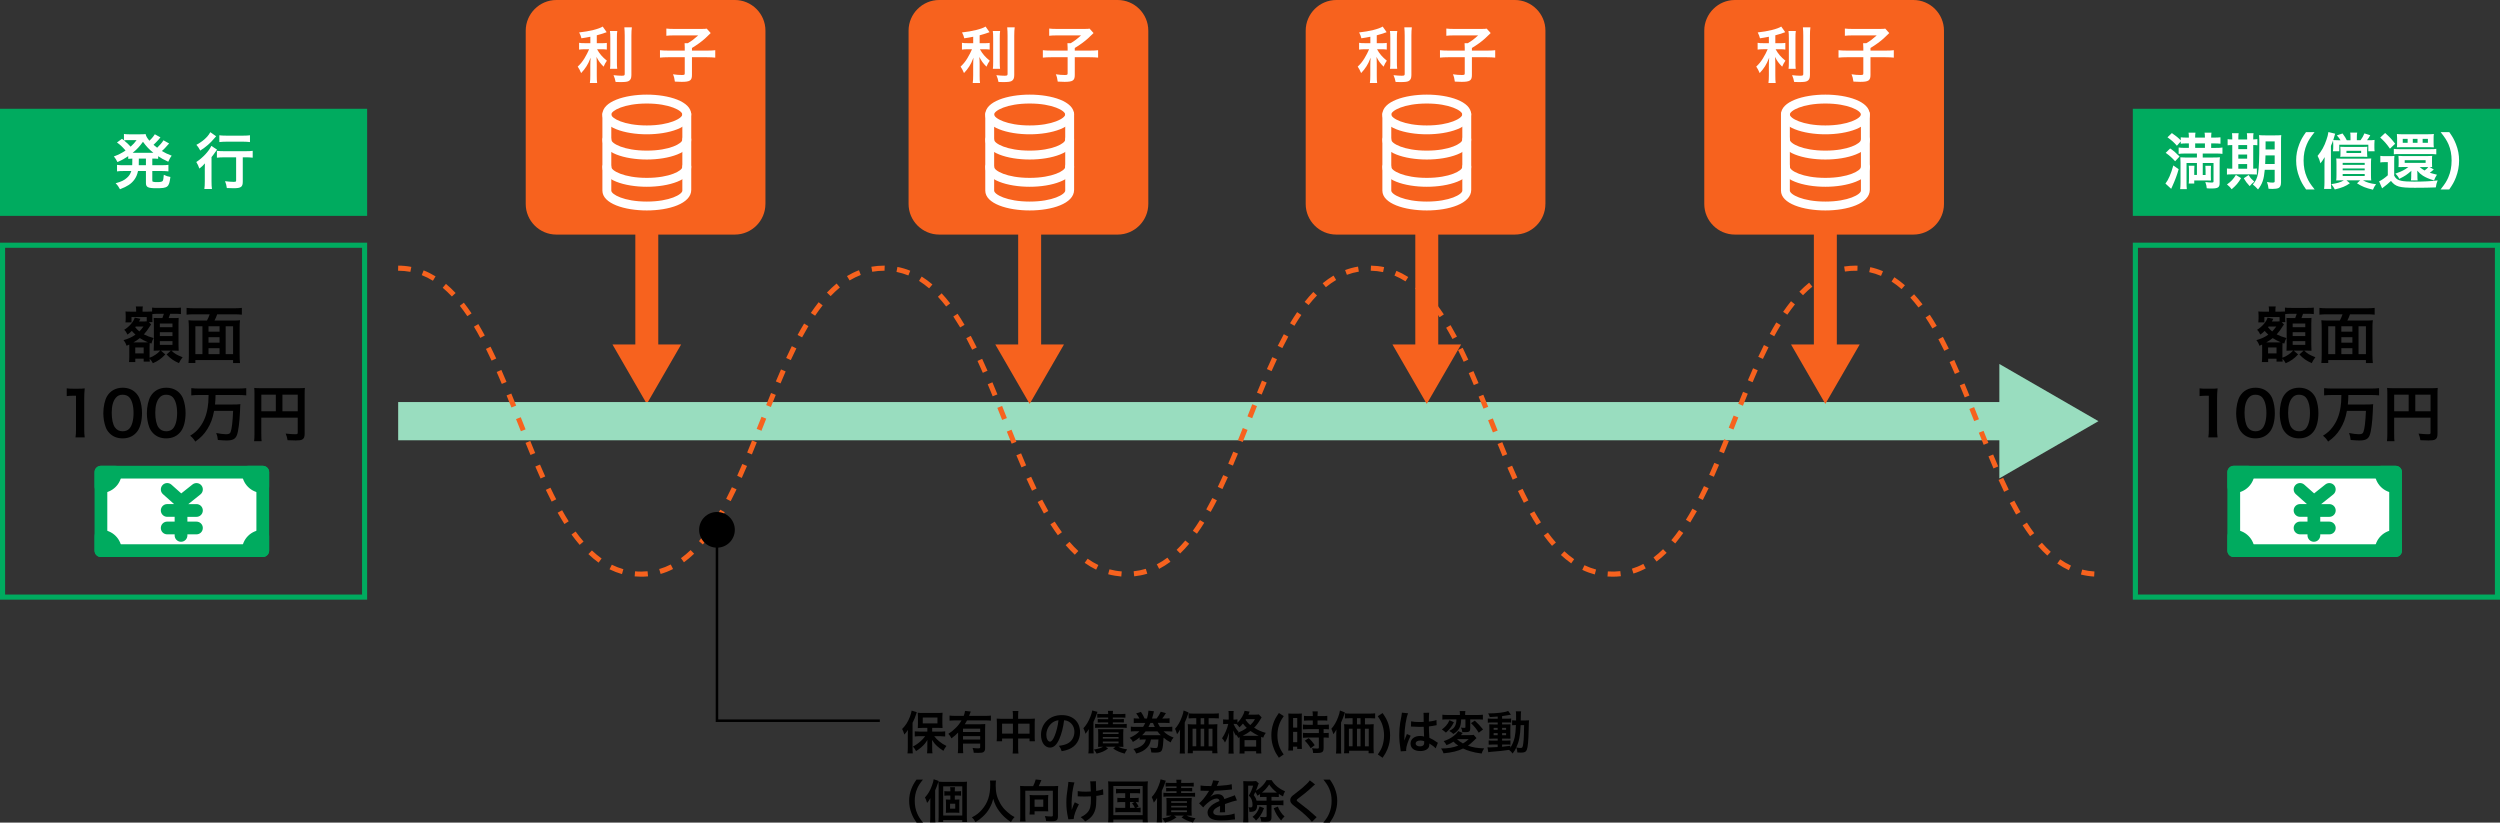 <?xml version="1.0" encoding="utf-8"?>
<!-- Generator: Adobe Illustrator 16.0.0, SVG Export Plug-In . SVG Version: 6.00 Build 0)  -->
<!DOCTYPE svg PUBLIC "-//W3C//DTD SVG 1.1//EN" "http://www.w3.org/Graphics/SVG/1.1/DTD/svg11.dtd">
<svg version="1.1" id="レイヤー_1" xmlns="http://www.w3.org/2000/svg" xmlns:xlink="http://www.w3.org/1999/xlink" x="0px"
	 y="0px" width="100px" height="32.903px" viewBox="0 0 100 32.903" enable-background="new 0 0 100 32.903" xml:space="preserve">
<rect x="0" y="0" width="100" height="32.903" fill="#333333" stroke="none"/>
<g>
	<g>
		<path d="M5.87,12.682H5.26v0.214H5.018c0.008-0.06,0.01-0.103,0.01-0.157v-0.117c0-0.044-0.002-0.104-0.007-0.164
			c0.034,0.005,0.091,0.008,0.196,0.008h0.229v-0.052c0-0.069-0.003-0.103-0.013-0.154h0.282c-0.011,0.044-0.013,0.078-0.013,0.157
			v0.049h0.201c0.1,0,0.145-0.003,0.181-0.006v-0.156c0.079,0.01,0.12,0.012,0.257,0.012H6.98c0.135,0,0.209-0.004,0.258-0.012v0.26
			c-0.086-0.01-0.135-0.013-0.258-0.013H6.808c-0.021,0.066-0.034,0.103-0.062,0.172h0.162c0.146,0,0.19,0,0.239-0.008
			c-0.005,0.068-0.007,0.125-0.007,0.218v0.845c0,0.105,0.002,0.164,0.007,0.252c-0.083-0.005-0.151-0.007-0.21-0.007H6.854
			c0.143,0.132,0.206,0.169,0.451,0.267c-0.064,0.076-0.105,0.145-0.147,0.235c-0.216-0.096-0.333-0.177-0.494-0.346l0.171-0.156
			H6.433l0.179,0.154c-0.164,0.174-0.294,0.264-0.497,0.352c-0.034-0.065-0.081-0.134-0.13-0.184
			c0.003,0.05,0.005,0.086,0.008,0.118H5.747v-0.115H5.412v0.135H5.16c0.007-0.062,0.012-0.14,0.012-0.228v-0.382
			c0-0.034,0-0.054-0.002-0.091c-0.042,0.02-0.057,0.027-0.107,0.049c-0.033-0.098-0.066-0.161-0.123-0.225
			c0.198-0.057,0.333-0.117,0.479-0.221c-0.073-0.068-0.098-0.093-0.145-0.149c-0.073,0.071-0.103,0.096-0.176,0.147
			c-0.039-0.086-0.069-0.133-0.13-0.191c0.196-0.117,0.375-0.323,0.421-0.487l0.228,0.047c-0.007,0.015-0.01,0.02-0.02,0.039
			c-0.015,0.029-0.015,0.029-0.036,0.068h0.195c0.052,0,0.073,0,0.113-0.005V12.682z M5.823,13.695c0.052,0,0.065,0,0.096-0.002
			c-0.125-0.054-0.23-0.107-0.326-0.169c-0.088,0.071-0.145,0.11-0.255,0.171H5.823z M5.429,13.062
			c-0.007,0.013-0.01,0.015-0.021,0.026c0.046,0.062,0.098,0.113,0.166,0.17c0.052-0.052,0.076-0.081,0.164-0.196H5.429z
			 M5.41,14.137h0.337v-0.238H5.41V14.137z M6.046,12.98l-0.01,0.013c-0.015,0.02-0.018,0.022-0.029,0.039
			c-0.088,0.145-0.164,0.247-0.252,0.343c0.137,0.068,0.229,0.103,0.389,0.146c-0.041,0.076-0.059,0.118-0.085,0.221l-0.071-0.021
			c-0.005,0.075-0.005,0.075-0.005,0.168v0.348c0,0.016,0,0.02,0,0.071c0.103-0.036,0.151-0.062,0.237-0.12
			c0.081-0.054,0.112-0.083,0.19-0.166H6.338c-0.043,0-0.105,0.002-0.191,0.007c0.005-0.059,0.008-0.169,0.008-0.226v-0.855
			c0-0.111,0-0.111-0.008-0.23c0.049,0.005,0.08,0.005,0.205,0.005h0.143c0.034-0.086,0.044-0.118,0.061-0.172H6.342
			c-0.1,0-0.195,0.005-0.249,0.013c0,0.029,0,0.037,0,0.063v0.096c0,0.095,0.002,0.127,0.007,0.163H5.958L6.046,12.98z
			 M6.394,13.088h0.505v-0.146H6.394V13.088z M6.394,13.443h0.505v-0.154H6.394V13.443z M6.394,13.796h0.505v-0.151H6.394V13.796z"
			/>
		<path d="M8.278,12.822c0.042-0.076,0.078-0.154,0.11-0.25H7.764c-0.122,0-0.213,0.005-0.301,0.015v-0.272
			c0.088,0.011,0.182,0.016,0.299,0.016h1.613c0.11,0,0.211-0.005,0.299-0.016v0.272c-0.088-0.01-0.182-0.015-0.299-0.015H8.688
			c-0.025,0.08-0.069,0.179-0.108,0.25h0.731c0.131,0,0.206-0.003,0.29-0.013c-0.013,0.095-0.015,0.171-0.015,0.315v1.065
			c0,0.134,0.004,0.245,0.015,0.333H9.323v-0.12H7.815v0.117H7.539c0.012-0.103,0.015-0.184,0.015-0.333v-1.064
			c0-0.12-0.005-0.213-0.015-0.313c0.076,0.01,0.164,0.013,0.289,0.013H8.278z M8.098,13.05H7.815v1.116h0.282V13.05z M8.34,13.268
			h0.442V13.05H8.34V13.268z M8.782,13.488H8.34v0.22h0.442V13.488z M8.782,14.166v-0.238H8.34v0.238H8.782z M9.027,14.166h0.296
			V13.05H9.027V14.166z"/>
		<path d="M3.02,17.496c0.015-0.096,0.02-0.191,0.02-0.318v-1.349H2.922c-0.091,0-0.162,0.005-0.253,0.015v-0.311
			c0.076,0.012,0.13,0.015,0.245,0.015h0.225c0.125,0,0.162-0.003,0.25-0.013c-0.014,0.145-0.02,0.258-0.02,0.404v1.238
			c0,0.13,0.006,0.219,0.02,0.318H3.02z"/>
		<path d="M4.39,17.337c-0.073-0.073-0.13-0.159-0.161-0.247c-0.063-0.174-0.096-0.365-0.096-0.562c0-0.26,0.059-0.529,0.149-0.679
			c0.132-0.22,0.353-0.34,0.624-0.34c0.209,0,0.387,0.068,0.517,0.198c0.073,0.073,0.13,0.158,0.161,0.247
			c0.064,0.171,0.096,0.367,0.096,0.567c0,0.302-0.065,0.566-0.181,0.725c-0.138,0.191-0.341,0.289-0.595,0.289
			C4.696,17.535,4.52,17.467,4.39,17.337z M5.171,17.148c0.11-0.115,0.171-0.343,0.171-0.629c0-0.284-0.061-0.507-0.171-0.627
			c-0.059-0.066-0.157-0.103-0.267-0.103c-0.118,0-0.203,0.039-0.274,0.125c-0.107,0.127-0.161,0.328-0.161,0.595
			c0,0.257,0.046,0.47,0.125,0.582c0.075,0.108,0.178,0.16,0.312,0.16C5.014,17.252,5.109,17.215,5.171,17.148z"/>
		<path d="M6.133,17.337c-0.073-0.073-0.13-0.159-0.162-0.247c-0.063-0.174-0.096-0.365-0.096-0.562c0-0.26,0.06-0.529,0.15-0.679
			c0.132-0.22,0.352-0.34,0.624-0.34c0.208,0,0.387,0.068,0.517,0.198c0.073,0.073,0.129,0.158,0.161,0.247
			c0.063,0.171,0.096,0.367,0.096,0.567c0,0.302-0.065,0.566-0.181,0.725c-0.138,0.191-0.341,0.289-0.596,0.289
			C6.438,17.535,6.263,17.467,6.133,17.337z M6.913,17.148c0.11-0.115,0.172-0.343,0.172-0.629c0-0.284-0.062-0.507-0.172-0.627
			c-0.058-0.066-0.156-0.103-0.267-0.103c-0.117,0-0.203,0.039-0.273,0.125c-0.108,0.127-0.162,0.328-0.162,0.595
			c0,0.257,0.047,0.47,0.125,0.582c0.076,0.108,0.179,0.16,0.313,0.16C6.757,17.252,6.853,17.215,6.913,17.148z"/>
		<path d="M7.966,15.8c-0.112,0-0.215,0.005-0.315,0.015v-0.289c0.09,0.01,0.193,0.016,0.312,0.016h1.574
			c0.118,0,0.219-0.006,0.313-0.016v0.289C9.756,15.805,9.65,15.8,9.54,15.8H8.622c-0.005,0.19-0.007,0.245-0.021,0.38h0.702
			c0.145,0,0.24-0.003,0.313-0.013c-0.008,0.056-0.008,0.059-0.015,0.276c-0.018,0.432-0.066,0.82-0.128,0.97
			c-0.062,0.151-0.169,0.206-0.411,0.206c-0.08,0-0.132-0.003-0.348-0.02c-0.012-0.111-0.026-0.182-0.065-0.279
			c0.142,0.029,0.288,0.049,0.384,0.049c0.12,0,0.164-0.02,0.191-0.088c0.049-0.12,0.083-0.419,0.1-0.846H8.563
			c-0.052,0.292-0.132,0.508-0.271,0.732c-0.13,0.206-0.26,0.34-0.48,0.497c-0.056-0.093-0.117-0.164-0.205-0.235
			c0.179-0.114,0.269-0.195,0.377-0.335c0.171-0.223,0.276-0.482,0.325-0.808c0.024-0.162,0.027-0.187,0.034-0.487H7.966z"/>
		<path d="M10.453,17.364c0,0.154,0.002,0.228,0.012,0.284h-0.301c0.01-0.079,0.015-0.167,0.015-0.295v-1.6
			c0-0.104-0.003-0.164-0.01-0.236c0.078,0.008,0.142,0.011,0.272,0.011h1.488c0.134,0,0.207-0.003,0.266-0.011
			c-0.007,0.072-0.009,0.135-0.009,0.268v1.568c0,0.125-0.03,0.194-0.101,0.23c-0.047,0.025-0.125,0.035-0.258,0.035
			c-0.095,0-0.229-0.006-0.325-0.01c-0.015-0.096-0.032-0.164-0.075-0.265c0.161,0.017,0.283,0.026,0.371,0.026
			c0.096,0,0.111-0.007,0.111-0.066v-0.597h-1.457V17.364z M11.033,15.787h-0.58v0.664h0.58V15.787z M11.91,16.451v-0.664h-0.613
			v0.664H11.91z"/>
	</g>
	<g>
		<path d="M36.312,29.398c0-0.061,0-0.104,0.003-0.202c-0.046,0.075-0.075,0.116-0.142,0.186c-0.034-0.112-0.043-0.138-0.088-0.222
			c0.137-0.135,0.235-0.289,0.311-0.487c0.035-0.092,0.061-0.186,0.07-0.249l0.205,0.065c-0.011,0.026-0.011,0.026-0.027,0.083
			c-0.039,0.125-0.074,0.207-0.142,0.342v1.008c0,0.079,0.002,0.14,0.01,0.213h-0.212c0.008-0.073,0.012-0.129,0.012-0.215V29.398z
			 M37.093,29.115h-0.194c-0.082,0-0.139,0.002-0.188,0.008c0.005-0.055,0.007-0.102,0.007-0.178v-0.269
			c0-0.069-0.002-0.114-0.007-0.167c0.053,0.007,0.104,0.009,0.204,0.009H37.5c0.088,0,0.149-0.002,0.202-0.009
			c-0.005,0.057-0.007,0.094-0.007,0.178v0.261c0,0.077,0.002,0.122,0.007,0.173c-0.021-0.002-0.021-0.002-0.053-0.002
			c-0.008,0-0.022,0-0.041-0.002c-0.034-0.002-0.063-0.002-0.088-0.002h-0.233v0.15h0.321c0.068,0,0.14-0.003,0.2-0.011v0.206
			c-0.068-0.008-0.138-0.012-0.194-0.012h-0.246c0.077,0.096,0.117,0.137,0.196,0.203c0.1,0.082,0.178,0.132,0.294,0.187
			c-0.054,0.069-0.081,0.112-0.123,0.196c-0.13-0.088-0.169-0.117-0.233-0.174c-0.094-0.083-0.145-0.144-0.221-0.261
			c0.004,0.061,0.006,0.146,0.006,0.196v0.171c0,0.059,0.004,0.112,0.012,0.169h-0.217c0.007-0.059,0.011-0.11,0.011-0.171v-0.173
			c0-0.015,0.002-0.08,0.003-0.194c-0.073,0.123-0.126,0.188-0.234,0.284c-0.083,0.074-0.138,0.114-0.221,0.164
			c-0.046-0.09-0.057-0.106-0.125-0.182c0.119-0.062,0.215-0.129,0.316-0.221c0.071-0.064,0.104-0.102,0.176-0.195H36.79
			c-0.072,0-0.142,0.004-0.2,0.012v-0.204c0.059,0.006,0.117,0.009,0.2,0.009h0.303V29.115z M36.911,28.936h0.587v-0.236h-0.587
			V28.936z"/>
		<path d="M38.324,29.303c-0.098,0.1-0.134,0.131-0.267,0.231c-0.038-0.081-0.065-0.119-0.124-0.179
			c0.122-0.078,0.209-0.15,0.309-0.251c0.093-0.094,0.15-0.169,0.218-0.288h-0.259c-0.09,0-0.156,0.004-0.219,0.011v-0.204
			c0.064,0.008,0.129,0.012,0.221,0.012h0.346c0.029-0.076,0.045-0.138,0.053-0.199l0.229,0.026
			c-0.013,0.027-0.017,0.035-0.04,0.103c-0.008,0.021-0.012,0.031-0.026,0.07h0.656c0.09,0,0.154-0.004,0.215-0.012v0.204
			c-0.061-0.007-0.129-0.011-0.215-0.011h-0.738c-0.033,0.061-0.056,0.098-0.091,0.154h0.629c0.092,0,0.137-0.002,0.19-0.008
			c-0.005,0.057-0.007,0.116-0.007,0.209v0.767c0,0.071-0.022,0.119-0.07,0.148c-0.034,0.021-0.103,0.029-0.215,0.029
			c-0.042,0-0.077-0.002-0.169-0.005c-0.009-0.083-0.019-0.123-0.048-0.193c0.104,0.013,0.156,0.017,0.213,0.017
			c0.082,0,0.092-0.007,0.092-0.052v-0.139h-0.687v0.155c0,0.1,0.004,0.163,0.01,0.229h-0.218c0.008-0.066,0.012-0.137,0.012-0.231
			V29.303z M39.207,29.146h-0.687v0.135h0.687V29.146z M38.521,29.444v0.136h0.687v-0.136H38.521z"/>
		<path d="M40.517,28.64c0-0.095-0.002-0.14-0.011-0.2h0.23c-0.007,0.058-0.011,0.105-0.011,0.193v0.119h0.503
			c0.081,0,0.119-0.002,0.167-0.008c-0.005,0.052-0.007,0.09-0.007,0.162v0.561c0,0.082,0.002,0.13,0.009,0.184h-0.216v-0.11h-0.456
			v0.372c0,0.11,0.004,0.164,0.013,0.229h-0.234c0.009-0.068,0.013-0.125,0.013-0.229V29.54h-0.434v0.11h-0.217
			c0.007-0.061,0.009-0.107,0.009-0.184v-0.562c0-0.068-0.002-0.102-0.007-0.16c0.054,0.006,0.092,0.008,0.165,0.008h0.483V28.64z
			 M40.083,28.947v0.398h0.434v-0.398H40.083z M41.182,29.346v-0.398h-0.456v0.398H41.182z"/>
		<path d="M42.373,29.559c-0.105,0.236-0.223,0.345-0.373,0.345c-0.21,0-0.36-0.213-0.36-0.509c0-0.201,0.071-0.391,0.202-0.534
			c0.154-0.169,0.371-0.257,0.632-0.257c0.44,0,0.728,0.268,0.728,0.682c0,0.316-0.166,0.57-0.447,0.684
			c-0.088,0.037-0.16,0.056-0.288,0.078c-0.031-0.098-0.053-0.139-0.112-0.215c0.17-0.022,0.279-0.052,0.366-0.102
			c0.159-0.088,0.255-0.262,0.255-0.459c0-0.176-0.079-0.319-0.226-0.408c-0.058-0.032-0.104-0.047-0.186-0.055
			C42.528,29.098,42.464,29.351,42.373,29.559z M42.103,28.9c-0.154,0.11-0.25,0.3-0.25,0.496c0,0.15,0.064,0.27,0.146,0.27
			c0.061,0,0.123-0.076,0.188-0.234c0.07-0.166,0.131-0.413,0.152-0.621C42.244,28.822,42.178,28.848,42.103,28.9z"/>
		<path d="M43.547,29.373c0-0.076,0-0.118,0.004-0.21c-0.043,0.073-0.071,0.116-0.132,0.189c-0.026-0.098-0.042-0.142-0.083-0.222
			c0.115-0.123,0.209-0.276,0.283-0.469c0.036-0.094,0.062-0.18,0.071-0.242l0.209,0.055c-0.067,0.2-0.106,0.296-0.161,0.404v1.045
			c0,0.078,0.002,0.138,0.011,0.213h-0.215c0.009-0.074,0.013-0.121,0.013-0.215V29.373z M44.079,29.87c-0.06,0-0.091,0-0.157,0.006
			c0.005-0.087,0.007-0.125,0.007-0.179v-0.365c0-0.073-0.004-0.117-0.007-0.167c0.048,0.004,0.071,0.004,0.154,0.004h0.703
			c0.083,0,0.119-0.002,0.158-0.006c-0.006,0.046-0.008,0.091-0.008,0.169v0.369c0,0.081,0.002,0.127,0.008,0.175
			c-0.064-0.004-0.098-0.006-0.154-0.006h-0.05c0.097,0.052,0.182,0.077,0.354,0.106c-0.044,0.057-0.07,0.102-0.1,0.169
			c-0.199-0.054-0.311-0.103-0.459-0.202l0.092-0.073h-0.395l0.099,0.07c-0.153,0.111-0.249,0.153-0.46,0.205
			c-0.028-0.057-0.054-0.095-0.108-0.163c0.178-0.029,0.274-0.059,0.367-0.112H44.079z M44.898,28.965
			c0.073,0,0.118-0.002,0.171-0.009v0.161c-0.066-0.008-0.108-0.009-0.171-0.009h-0.92c-0.082,0-0.127,0.001-0.174,0.009v-0.161
			c0.051,0.007,0.097,0.009,0.174,0.009h0.349v-0.069h-0.261c-0.063,0-0.097,0.001-0.156,0.005v-0.139
			c0.043,0.005,0.085,0.007,0.156,0.007h0.261V28.7h-0.266c-0.066,0-0.11,0.002-0.171,0.008v-0.154
			c0.053,0.005,0.108,0.009,0.184,0.009h0.253v-0.009c0-0.05-0.004-0.081-0.011-0.119h0.206c-0.008,0.034-0.009,0.069-0.009,0.119
			v0.009h0.312c0.077,0,0.136-0.004,0.191-0.009v0.154c-0.06-0.006-0.106-0.008-0.177-0.008h-0.326v0.068H44.8
			c0.071,0,0.112-0.002,0.155-0.007V28.9c-0.059-0.004-0.088-0.005-0.154-0.005h-0.287v0.069H44.898z M44.114,29.361h0.628v-0.067
			h-0.628V29.361z M44.114,29.545h0.628v-0.065h-0.628V29.545z M44.114,29.732h0.628v-0.071h-0.628V29.732z"/>
		<path d="M45.721,29.079c0.039-0.06,0.061-0.1,0.09-0.162h-0.259c-0.09,0-0.142,0.002-0.202,0.009V28.73
			c0.054,0.009,0.104,0.011,0.202,0.011h0.025c-0.032-0.066-0.069-0.125-0.13-0.206l0.191-0.059
			c0.057,0.082,0.103,0.167,0.146,0.265h0.096c0.029-0.095,0.057-0.239,0.057-0.3c0-0.004,0-0.007,0-0.015l0.221,0.024
			c-0.008,0.025-0.015,0.062-0.024,0.104c-0.011,0.05-0.031,0.119-0.052,0.186h0.183c0.079-0.102,0.117-0.164,0.165-0.271
			l0.207,0.057c-0.094,0.144-0.104,0.16-0.148,0.214h0.088c0.104,0,0.148-0.002,0.206-0.011v0.195
			c-0.061-0.007-0.115-0.009-0.206-0.009h-0.266c0.038,0.079,0.051,0.102,0.088,0.162h0.286c0.108,0,0.152-0.002,0.208-0.011v0.195
			c-0.059-0.005-0.117-0.009-0.208-0.009H46.54c0.117,0.116,0.224,0.183,0.403,0.25c-0.059,0.067-0.077,0.099-0.117,0.194
			c-0.129-0.069-0.18-0.104-0.283-0.188c-0.013,0.252-0.03,0.402-0.061,0.48c-0.034,0.09-0.097,0.117-0.273,0.117
			c-0.042,0-0.079-0.002-0.156-0.006c-0.011-0.1-0.018-0.131-0.047-0.198c0.094,0.015,0.159,0.021,0.215,0.021
			c0.047,0,0.073-0.012,0.08-0.039c0.019-0.051,0.027-0.125,0.037-0.305H46.04c-0.032,0.15-0.071,0.233-0.155,0.325
			c-0.104,0.112-0.241,0.187-0.436,0.238c-0.033-0.083-0.061-0.126-0.112-0.182c0.114-0.023,0.165-0.04,0.231-0.073
			c0.11-0.054,0.178-0.112,0.226-0.195c0.019-0.034,0.026-0.055,0.04-0.113h-0.055c-0.086,0-0.139,0.004-0.194,0.011v-0.094
			c-0.094,0.077-0.15,0.118-0.271,0.184c-0.027-0.067-0.059-0.108-0.126-0.167c0.187-0.088,0.277-0.146,0.389-0.261h-0.14
			c-0.095,0-0.146,0.002-0.203,0.009v-0.195c0.053,0.009,0.103,0.011,0.203,0.011H45.721z M45.823,29.255
			c-0.046,0.061-0.082,0.101-0.138,0.154c0.024,0,0.035,0,0.061,0h0.606c0.033,0,0.044,0,0.079,0
			c-0.052-0.052-0.086-0.094-0.131-0.154H45.823z M46.192,29.079c-0.03-0.061-0.042-0.083-0.073-0.162h-0.101
			c-0.026,0.06-0.046,0.102-0.079,0.162H46.192z"/>
		<path d="M47.198,29.38c0-0.075,0-0.108,0.006-0.2c-0.033,0.064-0.075,0.129-0.123,0.189c-0.024-0.09-0.042-0.14-0.079-0.219
			c0.115-0.127,0.202-0.277,0.275-0.478c0.041-0.108,0.057-0.173,0.068-0.253l0.198,0.08c-0.015,0.043-0.021,0.059-0.035,0.102
			c-0.038,0.115-0.038,0.115-0.119,0.303v1.025c0,0.101,0.001,0.157,0.009,0.213h-0.211c0.008-0.074,0.011-0.129,0.011-0.215V29.38z
			 M48.531,28.975c0.07,0,0.122-0.002,0.166-0.008c-0.006,0.05-0.008,0.098-0.008,0.173v0.762c0,0.092,0.004,0.154,0.012,0.229
			h-0.21V30.03h-0.778v0.101h-0.206c0.007-0.062,0.011-0.134,0.011-0.201v-0.787c0-0.065-0.002-0.123-0.009-0.176
			c0.052,0.006,0.094,0.008,0.169,0.008h0.173v-0.248h-0.09c-0.091,0-0.158,0.004-0.217,0.009v-0.204
			c0.053,0.008,0.117,0.012,0.217,0.012h0.768c0.103,0,0.169-0.004,0.224-0.012v0.204c-0.053-0.005-0.127-0.009-0.217-0.009h-0.191
			v0.248H48.531z M47.703,29.15v0.701h0.147V29.15H47.703z M48.168,28.727h-0.141v0.248h0.141V28.727z M48.027,29.852h0.141V29.15
			h-0.141V29.852z M48.344,29.852h0.155V29.15h-0.155V29.852z"/>
		<path d="M49.528,29.514c-0.027-0.057-0.04-0.078-0.073-0.119c-0.006,0.014-0.01,0.017-0.017,0.031
			c-0.062-0.104-0.064-0.108-0.108-0.207c0.006,0.086,0.008,0.15,0.008,0.24v0.459c0,0.098,0.003,0.169,0.011,0.226h-0.212
			c0.008-0.059,0.012-0.134,0.012-0.226v-0.375c0.007-0.157,0.007-0.157,0.013-0.238c-0.064,0.207-0.094,0.279-0.163,0.396
			c-0.043-0.084-0.064-0.117-0.118-0.169c0.112-0.161,0.204-0.372,0.25-0.575h-0.07c-0.059,0-0.095,0.002-0.136,0.008v-0.191
			c0.029,0.006,0.074,0.01,0.138,0.01h0.085v-0.154c0-0.096-0.002-0.145-0.01-0.191h0.21c-0.008,0.054-0.009,0.104-0.009,0.191
			v0.154h0.053c0.046,0,0.077-0.002,0.106-0.008v0.135c0.146-0.144,0.254-0.325,0.284-0.479l0.204,0.034
			c-0.009,0.02-0.013,0.03-0.031,0.074c-0.004,0.013-0.009,0.023-0.019,0.046h0.258c0.082,0,0.125-0.002,0.159-0.009l0.112,0.119
			c-0.019,0.025-0.023,0.033-0.05,0.08c-0.079,0.135-0.156,0.237-0.251,0.334c0.166,0.102,0.301,0.16,0.468,0.205
			c-0.05,0.063-0.079,0.117-0.103,0.192l-0.081-0.033c-0.002,0.022-0.002,0.035-0.002,0.077v0.404c0,0.086,0.002,0.139,0.009,0.184
			h-0.209v-0.092h-0.465v0.094h-0.203c0.007-0.049,0.009-0.096,0.009-0.182v-0.406c0-0.025,0-0.037,0-0.064L49.528,29.514z
			 M49.343,28.957c0.05,0.12,0.106,0.21,0.202,0.318c-0.017,0.017-0.022,0.021-0.035,0.037c0.133-0.054,0.242-0.112,0.361-0.197
			c-0.062-0.059-0.09-0.09-0.154-0.172c-0.055,0.067-0.084,0.101-0.141,0.152c-0.033-0.054-0.072-0.1-0.116-0.137
			c-0.034-0.002-0.044-0.002-0.067-0.002H49.343z M50.307,29.432c0.023,0,0.023,0,0.039,0c-0.11-0.052-0.215-0.114-0.327-0.193
			c-0.104,0.081-0.16,0.114-0.314,0.193H50.307z M49.781,29.863h0.465v-0.258h-0.465V29.863z M49.841,28.765
			c-0.008,0.013-0.01,0.017-0.019,0.031c0.077,0.104,0.115,0.146,0.191,0.208c0.088-0.085,0.13-0.139,0.185-0.239H49.841z"/>
		<path d="M51.154,30.309c-0.103-0.148-0.145-0.224-0.194-0.349c-0.073-0.178-0.106-0.354-0.106-0.547
			c0-0.159,0.023-0.315,0.072-0.457c0.049-0.153,0.103-0.254,0.229-0.436l0.195,0.125c-0.106,0.154-0.15,0.237-0.191,0.365
			c-0.042,0.127-0.062,0.261-0.062,0.406c0,0.144,0.021,0.276,0.059,0.398c0.041,0.125,0.085,0.207,0.191,0.363L51.154,30.309z"/>
		<path d="M51.54,28.727c0-0.083-0.002-0.131-0.007-0.186c0.04,0.004,0.074,0.006,0.161,0.006h0.222c0.083,0,0.116-0.002,0.16-0.006
			c-0.006,0.042-0.006,0.075-0.006,0.182v1.051c0,0.097,0.002,0.137,0.006,0.184h-0.188v-0.092h-0.167v0.154h-0.192
			c0.008-0.058,0.011-0.122,0.011-0.219V28.727z M51.724,29.104h0.165v-0.384h-0.165V29.104z M51.724,29.687h0.165v-0.413h-0.165
			V29.687z M52.355,28.818c-0.152,0.004-0.152,0.004-0.196,0.009v-0.194c0.051,0.007,0.11,0.011,0.19,0.011h0.162v-0.05
			c0-0.051-0.004-0.092-0.012-0.138h0.212c-0.006,0.042-0.009,0.081-0.009,0.138v0.05h0.199c0.079,0,0.14-0.004,0.191-0.011v0.194
			c-0.052-0.007-0.107-0.009-0.189-0.009h-0.201v0.174h0.253c0.088,0,0.154-0.004,0.2-0.011v0.194c-0.05-0.007-0.1-0.009-0.18-0.009
			h-0.031v0.156h0.023c0.088,0,0.138-0.002,0.182-0.009v0.199c-0.053-0.009-0.099-0.011-0.182-0.011h-0.023v0.415
			c0,0.106-0.019,0.15-0.074,0.176c-0.045,0.021-0.109,0.029-0.201,0.029c-0.018,0-0.018,0-0.144-0.001
			c-0.004-0.079-0.017-0.134-0.044-0.192c0.046,0.007,0.141,0.014,0.205,0.014c0.057,0,0.068-0.009,0.068-0.049v-0.392h-0.439
			c-0.067,0-0.137,0.004-0.196,0.011v-0.199c0.048,0.007,0.104,0.009,0.2,0.009h0.436v-0.156H52.32
			c-0.077,0-0.145,0.003-0.202,0.009v-0.194c0.046,0.007,0.116,0.011,0.204,0.011h0.189v-0.174H52.355z M52.428,29.93
			c-0.074-0.123-0.144-0.212-0.236-0.302l0.156-0.103c0.091,0.08,0.164,0.165,0.24,0.281L52.428,29.93z"/>
		<path d="M53.451,29.38c0-0.075,0-0.108,0.006-0.2c-0.033,0.064-0.075,0.129-0.123,0.189c-0.024-0.09-0.043-0.14-0.079-0.219
			c0.115-0.127,0.202-0.277,0.275-0.478c0.04-0.108,0.057-0.173,0.067-0.253l0.199,0.08c-0.016,0.043-0.021,0.059-0.035,0.102
			c-0.039,0.115-0.039,0.115-0.119,0.303v1.025c0,0.101,0.002,0.157,0.009,0.213h-0.212c0.008-0.074,0.012-0.129,0.012-0.215V29.38z
			 M54.784,28.975c0.069,0,0.121-0.002,0.165-0.008c-0.005,0.05-0.007,0.098-0.007,0.173v0.762c0,0.092,0.004,0.154,0.011,0.229
			h-0.209V30.03h-0.779v0.101H53.76c0.008-0.062,0.012-0.134,0.012-0.201v-0.787c0-0.065-0.002-0.123-0.01-0.176
			c0.051,0.006,0.094,0.008,0.169,0.008h0.173v-0.248h-0.09c-0.09,0-0.158,0.004-0.217,0.009v-0.204
			c0.053,0.008,0.117,0.012,0.217,0.012h0.767c0.103,0,0.169-0.004,0.225-0.012v0.204c-0.054-0.005-0.127-0.009-0.217-0.009h-0.191
			v0.248H54.784z M53.956,29.15v0.701h0.147V29.15H53.956z M54.421,28.727h-0.142v0.248h0.142V28.727z M54.279,29.852h0.142V29.15
			h-0.142V29.852z M54.597,29.852h0.154V29.15h-0.154V29.852z"/>
		<path d="M55.112,30.179c0.106-0.156,0.151-0.238,0.191-0.363c0.038-0.124,0.059-0.254,0.059-0.398
			c0-0.146-0.021-0.279-0.062-0.406c-0.04-0.128-0.085-0.211-0.19-0.365l0.194-0.125c0.126,0.182,0.18,0.282,0.231,0.436
			c0.045,0.143,0.069,0.296,0.069,0.457c0,0.194-0.033,0.369-0.104,0.547c-0.052,0.125-0.094,0.2-0.196,0.349L55.112,30.179z"/>
		<path d="M56.03,30.054c-0.002-0.019-0.002-0.029-0.009-0.071c-0.035-0.215-0.05-0.391-0.05-0.584c0-0.166,0.011-0.327,0.035-0.486
			c0.009-0.056,0.009-0.056,0.05-0.264c0.013-0.063,0.02-0.117,0.02-0.135c0-0.002,0-0.004,0-0.008l0.248,0.025
			c-0.075,0.16-0.145,0.603-0.146,0.922c-0.002,0.066-0.002,0.066-0.002,0.096c0,0.013,0,0.013,0,0.029c0,0.015,0,0.019-0.002,0.039
			h0.002c0.009-0.021,0.009-0.021,0.021-0.054c0.004-0.013,0.014-0.033,0.022-0.062c0.017-0.038,0.017-0.038,0.035-0.083
			c0.003-0.005,0.005-0.01,0.021-0.057l0.152,0.068c-0.108,0.213-0.182,0.44-0.182,0.562c0,0.012,0,0.014,0.004,0.049L56.03,30.054z
			 M56.445,28.852c0.086,0.021,0.182,0.029,0.332,0.029c0.064,0,0.105,0,0.17-0.004c0-0.108-0.002-0.2-0.002-0.275
			c0-0.041-0.002-0.068-0.006-0.088l0.229-0.006c-0.009,0.051-0.013,0.139-0.013,0.27c0,0.021,0,0.048,0,0.085
			c0.096-0.011,0.176-0.026,0.248-0.044c0.011-0.004,0.011-0.004,0.04-0.016l0.015-0.003l0.008,0.208
			c-0.019,0.001-0.021,0.001-0.054,0.009c-0.062,0.013-0.157,0.029-0.255,0.04c0,0.017,0,0.017,0,0.041c0,0.103,0,0.105,0.018,0.414
			c0.133,0.062,0.179,0.089,0.289,0.168c0.023,0.016,0.033,0.021,0.051,0.031l-0.088,0.222c-0.031-0.036-0.086-0.085-0.138-0.117
			c-0.062-0.04-0.104-0.068-0.116-0.075c0,0.011,0,0.014,0,0.025c0,0.041-0.005,0.077-0.014,0.104
			c-0.043,0.107-0.171,0.172-0.35,0.172c-0.24,0-0.387-0.113-0.387-0.301c0-0.179,0.156-0.303,0.378-0.303
			c0.067,0,0.114,0.007,0.163,0.025c-0.005-0.046-0.007-0.137-0.014-0.392c-0.074,0.002-0.118,0.004-0.166,0.004
			c-0.068,0-0.142-0.002-0.228-0.009c-0.026,0-0.046-0.002-0.056-0.002c-0.016-0.002-0.027-0.002-0.031-0.002
			c-0.009-0.002-0.014-0.002-0.018-0.002c-0.002,0-0.006,0-0.012,0.002L56.445,28.852z M56.818,29.621
			c-0.117,0-0.191,0.045-0.191,0.121c0,0.067,0.066,0.113,0.169,0.113c0.068,0,0.121-0.02,0.149-0.057
			c0.017-0.022,0.023-0.05,0.023-0.1c0-0.02,0-0.049,0-0.049C56.908,29.628,56.873,29.621,56.818,29.621z"/>
		<path d="M59.06,29.523c-0.027,0.023-0.027,0.023-0.109,0.106c-0.083,0.079-0.155,0.142-0.233,0.198
			c0.194,0.069,0.353,0.098,0.649,0.108c-0.048,0.069-0.079,0.134-0.101,0.207c-0.213-0.029-0.303-0.048-0.457-0.093
			c-0.119-0.035-0.184-0.059-0.285-0.109c-0.232,0.11-0.422,0.156-0.782,0.193c-0.027-0.081-0.054-0.131-0.099-0.193
			c0.292-0.003,0.455-0.031,0.687-0.113c-0.083-0.057-0.128-0.096-0.191-0.16c-0.095,0.061-0.165,0.096-0.28,0.139
			c-0.033-0.064-0.057-0.1-0.112-0.162c0.146-0.044,0.273-0.11,0.39-0.198c0.094-0.073,0.148-0.132,0.19-0.202l0.182,0.075
			c-0.009,0.013-0.009,0.013-0.03,0.036c-0.004,0.002-0.012,0.014-0.024,0.028c-0.004,0.005-0.009,0.013-0.017,0.022h0.348
			c0.082,0,0.13-0.004,0.159-0.012L59.06,29.523z M58.156,28.89c-0.052,0.104-0.082,0.154-0.146,0.235
			c-0.057,0.071-0.092,0.107-0.173,0.18c-0.019-0.015-0.031-0.025-0.038-0.033c-0.048-0.039-0.048-0.039-0.072-0.057l-0.031-0.021
			c-0.008-0.006-0.015-0.01-0.02-0.016c0.076-0.059,0.111-0.09,0.159-0.141c0.068-0.076,0.101-0.131,0.144-0.23L58.156,28.89z
			 M57.899,28.775c-0.094,0-0.147,0.002-0.204,0.01v-0.197c0.054,0.008,0.116,0.012,0.217,0.012h0.484v-0.037
			c0-0.049-0.001-0.082-0.009-0.119h0.229c-0.008,0.037-0.01,0.07-0.01,0.117V28.6h0.487c0.098,0,0.163-0.004,0.222-0.012v0.197
			c-0.061-0.006-0.128-0.01-0.216-0.01h-0.29v0.373c0,0.104-0.043,0.138-0.171,0.138c-0.059,0-0.108-0.001-0.146-0.003
			c-0.006-0.07-0.021-0.122-0.057-0.181c0.057,0.009,0.096,0.013,0.14,0.013c0.034,0,0.042-0.007,0.042-0.035v-0.305h-0.171
			c-0.005,0.166-0.023,0.258-0.073,0.352c-0.05,0.092-0.121,0.161-0.24,0.232c-0.043-0.045-0.087-0.078-0.164-0.123
			c0.144-0.073,0.196-0.121,0.237-0.205c0.033-0.072,0.048-0.14,0.05-0.256H57.899z M58.279,29.565
			c0.061,0.061,0.142,0.119,0.238,0.173c0.094-0.056,0.149-0.096,0.232-0.173H58.279z M58.992,28.825
			c0.129,0.118,0.215,0.212,0.33,0.353l-0.173,0.131c-0.101-0.162-0.159-0.237-0.308-0.383L58.992,28.825z"/>
		<path d="M59.906,28.662c-0.127,0.011-0.179,0.015-0.316,0.021c-0.015-0.051-0.029-0.084-0.064-0.146
			c0.36-0.002,0.676-0.04,0.801-0.1l0.11,0.15c-0.017,0.002-0.077,0.012-0.101,0.018c-0.068,0.013-0.16,0.027-0.252,0.04v0.103
			h0.191c0.086,0,0.128-0.002,0.171-0.009v0.167c-0.028-0.006-0.052-0.008-0.133-0.008h-0.229v0.079h0.182
			c0.083,0,0.116-0.001,0.154-0.005c-0.004,0.038-0.006,0.067-0.006,0.161v0.248c0.002,0.088,0.004,0.144,0.006,0.167
			c-0.042-0.004-0.078-0.004-0.165-0.004h-0.171v0.081h0.161c0.093,0,0.131-0.002,0.173-0.007v0.172
			c-0.033-0.007-0.059-0.009-0.128-0.009h-0.206v0.09c0.096-0.009,0.158-0.017,0.33-0.04v0.078c0.079-0.117,0.141-0.266,0.175-0.422
			c0.027-0.134,0.038-0.248,0.048-0.484c-0.075,0-0.104,0.002-0.152,0.007v-0.198c0.037,0.006,0.068,0.008,0.131,0.008h0.027
			c0.001-0.047,0.001-0.078,0.001-0.135c0-0.152-0.001-0.182-0.011-0.232h0.212c-0.01,0.049-0.01,0.049-0.015,0.367h0.159
			c0.079,0,0.123-0.002,0.173-0.008c-0.008,0.066-0.008,0.081-0.014,0.346c-0.009,0.473-0.032,0.732-0.078,0.839
			c-0.033,0.081-0.092,0.108-0.229,0.108c-0.029,0-0.119-0.004-0.147-0.006c-0.003-0.08-0.013-0.119-0.042-0.198
			c-0.044,0.094-0.073,0.142-0.147,0.241c-0.038-0.058-0.082-0.102-0.145-0.146c-0.252,0.036-0.386,0.052-0.722,0.077
			c-0.035,0.004-0.062,0.008-0.106,0.015l-0.033-0.196c0.039,0.004,0.055,0.004,0.096,0.004c0.083,0,0.117-0.002,0.312-0.014v-0.101
			h-0.189c-0.059,0-0.121,0.002-0.171,0.007v-0.172c0.052,0.007,0.09,0.009,0.173,0.009h0.188v-0.081h-0.16
			c-0.082,0-0.127,0.002-0.178,0.006c0.003-0.046,0.005-0.084,0.005-0.175V29.14c0-0.087-0.002-0.121-0.005-0.167
			c0.051,0.004,0.099,0.005,0.18,0.005h0.158v-0.079h-0.225c-0.077,0-0.119,0.002-0.171,0.01v-0.169
			c0.05,0.007,0.096,0.009,0.171,0.009h0.225V28.662z M59.746,29.115v0.078h0.16v-0.078H59.746z M59.746,29.326v0.082h0.16v-0.082
			H59.746z M60.084,29.193h0.16v-0.078h-0.16V29.193z M60.084,29.408h0.16v-0.082h-0.16V29.408z M60.826,29.004
			c-0.019,0.437-0.061,0.649-0.173,0.896c0.094,0.015,0.121,0.019,0.161,0.019c0.083,0,0.096-0.021,0.118-0.193
			c0.013-0.097,0.019-0.176,0.025-0.379c0.002-0.064,0.002-0.064,0.004-0.214c0.002-0.057,0.002-0.067,0.004-0.128H60.826z"/>
		<path d="M36.663,32.903c-0.103-0.147-0.148-0.228-0.2-0.362c-0.066-0.169-0.097-0.33-0.097-0.507c0-0.173,0.028-0.325,0.093-0.49
			c0.054-0.134,0.098-0.215,0.202-0.361h0.257c-0.128,0.161-0.182,0.244-0.232,0.365c-0.064,0.15-0.096,0.307-0.096,0.486
			c0,0.186,0.031,0.351,0.098,0.503c0.051,0.121,0.103,0.203,0.232,0.366H36.663z"/>
		<path d="M37.406,32.68c0,0.078,0.002,0.139,0.01,0.213h-0.215c0.007-0.074,0.011-0.129,0.011-0.215V32.13
			c0-0.061,0-0.104,0.003-0.204c-0.065,0.112-0.076,0.127-0.132,0.191c-0.025-0.09-0.046-0.142-0.084-0.219
			c0.119-0.129,0.206-0.271,0.278-0.472c0.041-0.112,0.06-0.175,0.07-0.257l0.2,0.071c-0.013,0.036-0.017,0.048-0.035,0.099
			c-0.034,0.105-0.051,0.147-0.106,0.275V32.68z M37.546,31.475c0-0.092-0.002-0.146-0.007-0.208
			c0.066,0.006,0.113,0.008,0.199,0.008h0.723c0.115,0,0.165-0.002,0.22-0.008c-0.007,0.058-0.007,0.106-0.007,0.226v1.146
			c0,0.125,0.002,0.176,0.009,0.24H38.49v-0.08h-0.763v0.08h-0.192c0.007-0.062,0.011-0.119,0.011-0.226V31.475z M37.728,32.62
			h0.763v-1.166h-0.763V32.62z M38.24,31.984c0.053,0,0.092-0.002,0.136-0.005c-0.004,0.029-0.004,0.054-0.004,0.126v0.279
			c0,0.078,0,0.102,0.006,0.129c-0.048-0.004-0.096-0.006-0.136-0.006h-0.273c-0.054,0-0.094,0.002-0.135,0.006
			c0.004-0.033,0.006-0.051,0.006-0.125v-0.284c0-0.073-0.002-0.094-0.006-0.125c0.041,0.003,0.075,0.005,0.135,0.005h0.045v-0.163
			h-0.13c-0.042,0-0.075,0.002-0.11,0.008v-0.186c0.035,0.007,0.062,0.009,0.112,0.009h0.128v-0.04c0-0.058-0.003-0.091-0.009-0.123
			h0.194c-0.005,0.034-0.007,0.064-0.007,0.123v0.04h0.134c0.052,0,0.082-0.002,0.117-0.009v0.186
			c-0.036-0.006-0.065-0.008-0.113-0.008h-0.138v0.163H38.24z M38.002,32.347h0.207v-0.198h-0.207V32.347z"/>
		<path d="M39.841,31.221c-0.007,0.031-0.013,0.123-0.013,0.189c0,0.296,0.048,0.49,0.18,0.724c0.077,0.138,0.16,0.235,0.29,0.349
			c0.108,0.096,0.163,0.135,0.285,0.198c-0.07,0.071-0.1,0.116-0.144,0.204c-0.225-0.156-0.336-0.261-0.467-0.434
			c-0.111-0.148-0.182-0.29-0.244-0.501c-0.034,0.146-0.068,0.231-0.143,0.371c-0.074,0.134-0.152,0.233-0.283,0.353
			c-0.096,0.088-0.156,0.132-0.285,0.211c-0.042-0.084-0.076-0.131-0.143-0.189c0.188-0.099,0.284-0.174,0.4-0.307
			c0.236-0.271,0.336-0.572,0.336-1.014c0-0.071-0.002-0.104-0.008-0.154H39.841z"/>
		<path d="M41.324,31.447c0.042-0.078,0.088-0.197,0.104-0.269l0.228,0.026c-0.01,0.018-0.025,0.055-0.042,0.095
			c-0.027,0.068-0.04,0.099-0.064,0.147h0.599c0.079,0,0.121-0.002,0.178-0.008c-0.007,0.061-0.009,0.112-0.009,0.18v1.039
			c0,0.089-0.022,0.139-0.075,0.166c-0.037,0.019-0.102,0.027-0.202,0.027c-0.042,0-0.077-0.002-0.198-0.009
			c-0.007-0.079-0.017-0.118-0.048-0.198c0.081,0.009,0.173,0.016,0.237,0.016c0.071,0,0.082-0.007,0.082-0.051v-0.979h-1.102v1.026
			c0,0.099,0.004,0.147,0.013,0.204h-0.226c0.01-0.056,0.011-0.104,0.011-0.204v-1.036c0-0.066-0.001-0.113-0.007-0.182
			c0.055,0.006,0.096,0.008,0.174,0.008H41.324z M41.923,32.309c0,0.065,0.002,0.105,0.009,0.146
			c-0.042-0.002-0.106-0.004-0.154-0.004h-0.395v0.129h-0.202c0.008-0.053,0.012-0.104,0.012-0.154v-0.492
			c0-0.052-0.002-0.088-0.01-0.135c0.04,0.006,0.077,0.008,0.13,0.008h0.485c0.054,0,0.093-0.002,0.134-0.008
			c-0.007,0.049-0.009,0.085-0.009,0.141V32.309z M41.383,32.271h0.348v-0.289h-0.348V32.271z"/>
		<path d="M43.156,32.172c-0.121,0.223-0.206,0.457-0.209,0.59l-0.214,0.011c-0.002-0.025-0.003-0.034-0.013-0.069
			c-0.045-0.208-0.066-0.39-0.066-0.598c0-0.207,0.012-0.315,0.068-0.695c0.011-0.077,0.013-0.098,0.013-0.136l0.243,0.023
			c-0.022,0.073-0.033,0.116-0.054,0.224c-0.029,0.156-0.037,0.208-0.048,0.362c-0.009,0.121-0.013,0.175-0.013,0.21
			c0,0.005,0,0.027,0.002,0.057c0,0.02,0,0.051,0.002,0.141c0,0.016,0,0.026,0,0.033c0.001,0.029,0.003,0.041,0.003,0.07
			c0.031-0.102,0.078-0.221,0.121-0.303L43.156,32.172z M43.11,31.644c0.081,0.017,0.178,0.023,0.327,0.023
			c0.069,0,0.099-0.001,0.194-0.007c-0.011-0.324-0.013-0.34-0.024-0.406l0.233-0.004c-0.003,0.029-0.003,0.041-0.003,0.062
			c0,0.019,0,0.035,0.003,0.118c0,0.021,0.004,0.09,0.008,0.207c0.13-0.021,0.211-0.04,0.273-0.069l0.013,0.219
			c-0.031,0.003-0.042,0.005-0.103,0.018c-0.083,0.019-0.1,0.022-0.179,0.031c0.002,0.039,0.002,0.056,0.002,0.088
			c0,0.195-0.013,0.348-0.038,0.439c-0.041,0.152-0.106,0.264-0.21,0.356c-0.057,0.05-0.105,0.085-0.199,0.14
			c-0.064-0.083-0.094-0.11-0.179-0.173c0.125-0.058,0.211-0.118,0.281-0.2c0.096-0.115,0.128-0.244,0.128-0.516
			c0-0.039,0-0.056-0.002-0.116c-0.062,0.005-0.157,0.007-0.25,0.007c-0.051,0-0.118-0.002-0.166-0.003
			c-0.054-0.004-0.061-0.004-0.083-0.004c-0.008,0-0.017,0-0.027,0V31.644z"/>
		<path d="M44.334,31.475c0-0.079-0.003-0.146-0.011-0.223c0.061,0.008,0.118,0.01,0.217,0.01h1.159c0.09,0,0.148-0.002,0.217-0.01
			c-0.008,0.068-0.012,0.129-0.012,0.221v1.179c0,0.121,0.002,0.181,0.012,0.237h-0.209v-0.105h-1.174v0.105h-0.21
			c0.008-0.056,0.011-0.116,0.011-0.239V31.475z M44.533,32.605h1.174v-1.166h-1.174V32.605z M44.809,31.728
			c-0.081,0-0.116,0.002-0.168,0.009v-0.185c0.051,0.007,0.085,0.009,0.168,0.009h0.624c0.083,0,0.125-0.002,0.171-0.009v0.185
			c-0.052-0.007-0.088-0.009-0.171-0.009h-0.233v0.191h0.189c0.081,0,0.115-0.002,0.158-0.009v0.182
			c-0.039-0.006-0.07-0.01-0.118-0.01c0.045,0.054,0.085,0.114,0.116,0.178l-0.1,0.056c0.09,0,0.125-0.002,0.18-0.011v0.19
			c-0.051-0.007-0.101-0.009-0.172-0.009h-0.665c-0.085,0-0.125,0.002-0.175,0.009v-0.19c0.054,0.009,0.092,0.011,0.175,0.011h0.221
			v-0.233h-0.158c-0.077,0-0.112,0.002-0.158,0.01V31.91c0.044,0.007,0.077,0.009,0.158,0.009h0.158v-0.191H44.809z M45.199,32.315
			h0.198c-0.036-0.077-0.069-0.128-0.115-0.184l0.097-0.05h-0.18V32.315z"/>
		<path d="M46.28,32.127c0-0.076,0-0.118,0.004-0.21c-0.042,0.073-0.071,0.116-0.132,0.188c-0.026-0.097-0.043-0.141-0.083-0.222
			c0.116-0.123,0.21-0.275,0.282-0.468c0.037-0.094,0.063-0.18,0.072-0.242l0.209,0.055c-0.067,0.2-0.106,0.295-0.161,0.404v1.045
			c0,0.078,0.001,0.137,0.011,0.213h-0.215c0.01-0.074,0.013-0.121,0.013-0.215V32.127z M46.813,32.624
			c-0.062,0-0.093,0-0.158,0.005c0.006-0.086,0.007-0.125,0.007-0.178v-0.365c0-0.073-0.003-0.117-0.007-0.167
			c0.048,0.003,0.071,0.003,0.154,0.003h0.703c0.083,0,0.119-0.002,0.158-0.005c-0.006,0.046-0.008,0.09-0.008,0.169v0.369
			c0,0.08,0.002,0.127,0.008,0.174c-0.064-0.003-0.098-0.005-0.154-0.005h-0.05c0.098,0.052,0.182,0.077,0.354,0.106
			c-0.044,0.057-0.069,0.102-0.099,0.169c-0.201-0.054-0.311-0.103-0.46-0.202l0.093-0.073H46.96l0.1,0.069
			c-0.154,0.112-0.25,0.154-0.462,0.206c-0.027-0.057-0.053-0.095-0.107-0.163c0.178-0.029,0.275-0.059,0.367-0.112H46.813z
			 M47.632,31.719c0.074,0,0.118-0.002,0.171-0.01v0.162c-0.066-0.008-0.108-0.01-0.171-0.01h-0.92c-0.083,0-0.126,0.002-0.175,0.01
			v-0.162c0.052,0.008,0.098,0.01,0.175,0.01h0.349v-0.07h-0.26c-0.064,0-0.098,0.002-0.156,0.006v-0.14
			c0.042,0.006,0.084,0.007,0.156,0.007h0.26v-0.067h-0.266c-0.066,0-0.11,0.002-0.171,0.007v-0.153
			c0.054,0.005,0.108,0.009,0.184,0.009h0.253v-0.009c0-0.05-0.003-0.081-0.011-0.12h0.206c-0.008,0.035-0.01,0.07-0.01,0.12v0.009
			h0.312c0.077,0,0.136-0.004,0.191-0.009v0.153c-0.059-0.005-0.107-0.007-0.177-0.007h-0.327v0.067h0.287
			c0.071,0,0.111-0.001,0.156-0.007v0.14c-0.059-0.004-0.088-0.006-0.154-0.006h-0.289v0.07H47.632z M46.848,32.115h0.629v-0.068
			h-0.629V32.115z M46.848,32.299h0.629v-0.066h-0.629V32.299z M46.848,32.486h0.629v-0.072h-0.629V32.486z"/>
		<path d="M48.022,31.42c0.075,0.016,0.192,0.023,0.427,0.023c0.049-0.11,0.065-0.166,0.073-0.229l0.24,0.026
			c-0.011,0.019-0.011,0.019-0.073,0.165c-0.01,0.021-0.013,0.025-0.017,0.033c0.015-0.002,0.015-0.002,0.116-0.008
			c0.212-0.012,0.379-0.033,0.48-0.062l0.013,0.21c-0.052,0.003-0.052,0.003-0.145,0.015c-0.135,0.017-0.368,0.031-0.554,0.037
			c-0.053,0.104-0.104,0.178-0.168,0.244l0.002,0.004c0.013-0.01,0.013-0.01,0.036-0.028c0.068-0.052,0.165-0.082,0.259-0.082
			c0.144,0,0.233,0.067,0.263,0.194c0.142-0.052,0.235-0.084,0.281-0.1c0.099-0.034,0.106-0.036,0.136-0.055l0.086,0.211
			c-0.051,0.008-0.105,0.022-0.203,0.05c-0.026,0.007-0.118,0.038-0.275,0.094v0.021c0.001,0.047,0.001,0.047,0.001,0.073
			c0,0.019,0,0.05,0,0.073C49,32.361,49,32.378,49,32.391c0,0.041,0.001,0.066,0.005,0.098l-0.213,0.006
			c0.008-0.033,0.011-0.127,0.011-0.213c0-0.026,0-0.026,0-0.045c-0.09,0.043-0.138,0.068-0.176,0.096
			c-0.064,0.048-0.096,0.098-0.096,0.15c0,0.096,0.088,0.135,0.311,0.135c0.221,0,0.409-0.028,0.54-0.078l0.019,0.237
			c-0.031,0-0.041,0.002-0.085,0.007c-0.132,0.021-0.309,0.033-0.47,0.033c-0.195,0-0.316-0.021-0.41-0.076
			c-0.084-0.049-0.134-0.137-0.134-0.237c0-0.075,0.022-0.134,0.081-0.204c0.082-0.103,0.188-0.172,0.395-0.259
			c-0.009-0.067-0.046-0.099-0.112-0.099c-0.106,0-0.234,0.063-0.376,0.188c-0.077,0.064-0.119,0.11-0.16,0.167l-0.167-0.165
			c0.048-0.036,0.101-0.088,0.165-0.163c0.072-0.085,0.184-0.244,0.221-0.314c0.008-0.015,0.008-0.015,0.015-0.023
			c-0.007,0-0.031,0.002-0.031,0.002c-0.029,0-0.19-0.004-0.231-0.004c-0.035-0.002-0.035-0.002-0.051-0.002
			c-0.006,0-0.017,0-0.029,0.002L48.022,31.42z"/>
		<path d="M50.285,32.205c-0.002,0.2-0.074,0.27-0.276,0.27c-0.005,0-0.018,0-0.032,0c-0.002-0.09-0.01-0.122-0.037-0.184
			c0.048,0.004,0.064,0.006,0.086,0.006c0.057,0,0.075-0.025,0.075-0.103c0-0.061-0.007-0.119-0.023-0.169
			c-0.026-0.086-0.054-0.129-0.125-0.2c0.083-0.142,0.127-0.244,0.171-0.398h-0.198v1.235c0,0.078,0.003,0.162,0.009,0.225h-0.211
			c0.008-0.061,0.012-0.14,0.012-0.227v-1.24c0-0.066-0.002-0.123-0.006-0.175c0.033,0.003,0.08,0.005,0.139,0.005h0.244
			c0.062,0,0.1-0.002,0.131-0.007l0.106,0.092c-0.017,0.036-0.019,0.04-0.027,0.065c-0.033,0.098-0.052,0.146-0.088,0.23
			c0.088-0.049,0.142-0.087,0.211-0.152c0.1-0.092,0.152-0.16,0.215-0.273h0.204c0.117,0.195,0.293,0.343,0.537,0.447
			c-0.041,0.072-0.058,0.112-0.082,0.204c-0.079-0.042-0.11-0.061-0.167-0.099v0.124c-0.061-0.005-0.075-0.005-0.156-0.005h-0.138
			v0.148h0.301c0.085,0,0.12-0.002,0.177-0.01v0.201c-0.046-0.008-0.101-0.012-0.177-0.012h-0.301v0.483
			c0,0.146-0.051,0.186-0.246,0.186c-0.037,0-0.08-0.002-0.163-0.006c-0.006-0.073-0.019-0.123-0.052-0.194
			c0.055,0.009,0.133,0.016,0.176,0.016c0.07,0,0.091-0.01,0.091-0.047v-0.438H50.285z M50.561,32.324
			c-0.054,0.144-0.089,0.211-0.154,0.311c-0.052,0.074-0.083,0.11-0.166,0.188c-0.051-0.071-0.078-0.102-0.14-0.148
			c0.081-0.064,0.116-0.1,0.164-0.168c0.055-0.078,0.08-0.132,0.119-0.249L50.561,32.324z M50.663,31.877h-0.106
			c-0.081,0-0.094,0-0.156,0.005v-0.119c-0.041,0.027-0.054,0.036-0.103,0.066c-0.037-0.081-0.046-0.096-0.087-0.147
			c-0.017,0.039-0.025,0.057-0.059,0.123c0.068,0.096,0.088,0.137,0.11,0.221h0.4V31.877z M50.995,31.704
			c0.039,0,0.056,0,0.081-0.002c-0.127-0.096-0.225-0.198-0.309-0.323c-0.096,0.145-0.164,0.221-0.29,0.325c0.025,0,0.036,0,0.081,0
			H50.995z M51.113,32.264c0.041,0.1,0.063,0.144,0.119,0.223c0.049,0.073,0.077,0.104,0.15,0.171
			c-0.055,0.05-0.086,0.086-0.137,0.163c-0.155-0.18-0.214-0.277-0.297-0.492L51.113,32.264z"/>
		<path d="M52.602,31.377c-0.031,0.021-0.066,0.054-0.226,0.202c-0.094,0.087-0.223,0.189-0.438,0.353
			c-0.057,0.042-0.069,0.057-0.069,0.077c0,0.027,0.004,0.031,0.165,0.152c0.286,0.217,0.34,0.263,0.578,0.479
			c0.019,0.018,0.029,0.027,0.054,0.046l-0.189,0.19c-0.047-0.065-0.113-0.135-0.238-0.251c-0.131-0.122-0.191-0.171-0.475-0.392
			c-0.121-0.094-0.154-0.143-0.154-0.228c0-0.055,0.021-0.104,0.061-0.148c0.024-0.026,0.026-0.027,0.162-0.132
			c0.198-0.151,0.302-0.239,0.424-0.358c0.083-0.083,0.104-0.106,0.135-0.153L52.602,31.377z"/>
		<path d="M52.934,32.903c0.131-0.163,0.182-0.245,0.233-0.366c0.065-0.152,0.097-0.315,0.097-0.503
			c0-0.184-0.029-0.336-0.094-0.486c-0.053-0.121-0.105-0.204-0.234-0.365h0.259c0.103,0.146,0.146,0.226,0.2,0.361
			c0.064,0.167,0.094,0.315,0.094,0.49c0,0.179-0.031,0.338-0.096,0.507c-0.053,0.135-0.098,0.215-0.2,0.362H52.934z"/>
	</g>
	<g>
		<g>
			<g>
				<g>
					<rect x="4.037" y="18.888" fill="#FFFFFF" width="6.473" height="3.139"/>
					<path fill="#00AB5F" d="M10.51,22.281H4.037c-0.141,0-0.255-0.113-0.255-0.255v-3.139c0-0.142,0.114-0.255,0.255-0.255h6.473
						c0.141,0,0.256,0.113,0.256,0.255v3.139C10.766,22.168,10.65,22.281,10.51,22.281z M4.292,21.771h5.964v-2.629H4.292V21.771z"
						/>
				</g>
				<g>
					<path fill="#00AB5F" d="M4.037,19.466c0.319,0,0.578-0.259,0.578-0.578H4.037V19.466z"/>
					<path fill="#00AB5F" d="M4.037,19.721c-0.141,0-0.255-0.113-0.255-0.255v-0.578c0-0.142,0.114-0.255,0.255-0.255h0.578
						c0.141,0,0.255,0.113,0.255,0.255C4.87,19.347,4.497,19.721,4.037,19.721z"/>
				</g>
				<g>
					<path fill="#00AB5F" d="M4.615,22.026c0-0.319-0.259-0.578-0.578-0.578v0.578H4.615z"/>
					<path fill="#00AB5F" d="M4.615,22.281H4.037c-0.141,0-0.255-0.113-0.255-0.255v-0.578c0-0.141,0.114-0.255,0.255-0.255
						c0.46,0,0.833,0.374,0.833,0.833C4.87,22.168,4.756,22.281,4.615,22.281z"/>
				</g>
				<g>
					<path fill="#00AB5F" d="M10.51,21.448c-0.318,0-0.578,0.259-0.578,0.578h0.578V21.448z"/>
					<path fill="#00AB5F" d="M10.51,22.281H9.932c-0.141,0-0.255-0.113-0.255-0.255c0-0.459,0.374-0.833,0.833-0.833
						c0.141,0,0.256,0.114,0.256,0.255v0.578C10.766,22.168,10.65,22.281,10.51,22.281z"/>
				</g>
				<g>
					<path fill="#00AB5F" d="M10.51,19.466c-0.318,0-0.578-0.259-0.578-0.578h0.578V19.466z"/>
					<path fill="#00AB5F" d="M10.51,19.721c-0.459,0-0.833-0.374-0.833-0.833c0-0.142,0.114-0.255,0.255-0.255h0.578
						c0.141,0,0.256,0.113,0.256,0.255v0.578C10.766,19.607,10.65,19.721,10.51,19.721z"/>
				</g>
			</g>
		</g>
		<path fill="#00AB5F" d="M7.859,20.865H7.496v-0.191h0.363c0.141,0,0.254-0.114,0.254-0.255S8,20.164,7.859,20.164H7.532
			l0.485-0.387c0.11-0.088,0.129-0.248,0.041-0.359c-0.088-0.109-0.248-0.127-0.358-0.039l-0.45,0.357l-0.392-0.349
			c-0.105-0.094-0.267-0.085-0.36,0.021s-0.084,0.267,0.021,0.359l0.444,0.396H6.688c-0.141,0-0.255,0.114-0.255,0.255
			s0.114,0.255,0.255,0.255h0.298v0.191H6.688c-0.141,0-0.255,0.114-0.255,0.255c0,0.142,0.114,0.255,0.255,0.255h0.298v0.042
			c0,0.141,0.114,0.255,0.255,0.255c0.142,0,0.255-0.114,0.255-0.255v-0.042h0.363c0.141,0,0.254-0.113,0.254-0.255
			C8.113,20.979,8,20.865,7.859,20.865z"/>
	</g>
	<rect y="4.351" fill="#00AB5F" width="14.686" height="4.284"/>
	<path fill="#00AB5F" d="M14.482,9.912v13.87H0.204V9.912H14.482 M14.686,9.707H0v14.279h14.686V9.707L14.686,9.707z"/>
	<g>
		<path fill="#FFFFFF" d="M5.293,6.344C5.218,6.347,5.19,6.349,5.129,6.354V6.246C4.984,6.344,4.895,6.396,4.698,6.483
			C4.656,6.396,4.62,6.336,4.554,6.258c0.188-0.07,0.304-0.129,0.468-0.236C4.885,5.861,4.801,5.786,4.679,5.7l0.2-0.149
			c0.04,0.032,0.04,0.032,0.079,0.064V5.359c0.046,0.008,0.117,0.013,0.203,0.013h0.453c0.114,0,0.154-0.003,0.21-0.01
			c0.024,0.099,0.059,0.154,0.152,0.267c0.078-0.078,0.095-0.093,0.145-0.156c0.033-0.044,0.041-0.052,0.051-0.071
			c0.013-0.02,0.013-0.02,0.02-0.032l0.226,0.125c-0.007,0.01-0.04,0.047-0.096,0.113c-0.044,0.051-0.12,0.127-0.181,0.184
			c0.066,0.057,0.093,0.078,0.145,0.117C6.39,5.812,6.48,5.707,6.539,5.612l0.226,0.127C6.75,5.754,6.745,5.762,6.695,5.815
			c-0.062,0.078-0.134,0.149-0.22,0.226c0.132,0.078,0.213,0.117,0.392,0.186C6.811,6.3,6.797,6.327,6.73,6.469
			C6.529,6.376,6.459,6.336,6.326,6.248v0.105c-0.073-0.007-0.117-0.01-0.234-0.01v0.265H6.48c0.12,0,0.184-0.003,0.257-0.015v0.262
			C6.661,6.846,6.591,6.841,6.48,6.841H6.092v0.364c0,0.052,0.002,0.057,0.039,0.066c0.031,0.01,0.073,0.013,0.156,0.013
			c0.135,0,0.193-0.013,0.221-0.047c0.021-0.029,0.036-0.11,0.044-0.245c0.095,0.047,0.166,0.071,0.264,0.086
			C6.762,7.492,6.718,7.529,6.248,7.529c-0.333,0-0.411-0.042-0.411-0.213V6.841H5.521C5.489,6.988,5.442,7.096,5.369,7.193
			C5.247,7.355,5.1,7.453,4.799,7.57C4.752,7.48,4.703,7.408,4.625,7.33C4.853,7.267,4.97,7.211,5.078,7.112
			c0.086-0.075,0.137-0.153,0.174-0.271H4.938c-0.113,0-0.177,0.003-0.257,0.015V6.594c0.075,0.012,0.137,0.015,0.257,0.015h0.35
			C5.291,6.576,5.291,6.56,5.291,6.533L5.293,6.344z M5.107,5.604c-0.044,0-0.098,0.003-0.149,0.011
			c0.13,0.107,0.186,0.161,0.267,0.252c0.103-0.094,0.166-0.162,0.24-0.263H5.107z M6.084,6.113c0.032,0,0.032,0,0.051,0
			C5.962,5.972,5.854,5.859,5.719,5.671c-0.137,0.19-0.239,0.301-0.413,0.442c0.026,0,0.039,0,0.066,0H6.084z M5.551,6.553
			c0,0.021,0,0.031,0,0.056h0.286V6.344H5.553L5.551,6.553z"/>
		<path fill="#FFFFFF" d="M8.191,6.818c0-0.103,0-0.117,0.005-0.283C8.133,6.611,8.06,6.682,7.974,6.743
			c-0.037-0.11-0.068-0.174-0.122-0.262C8.108,6.314,8.36,6.045,8.453,5.835l0.23,0.151C8.658,6.014,8.637,6.043,8.603,6.094
			C8.547,6.175,8.524,6.207,8.461,6.285V7.25c0,0.129,0.004,0.228,0.017,0.309H8.174c0.013-0.076,0.018-0.184,0.018-0.312V6.818z
			 M8.646,5.451C8.619,5.48,8.619,5.48,8.573,5.533C8.414,5.725,8.24,5.877,8.011,6.023c-0.05-0.096-0.091-0.154-0.155-0.23
			C8.049,5.688,8.174,5.59,8.294,5.458c0.054-0.063,0.086-0.11,0.118-0.171L8.646,5.451z M8.977,6.293
			c-0.112,0-0.225,0.004-0.301,0.015V6.033c0.074,0.01,0.184,0.015,0.301,0.015H9.81c0.137,0,0.234-0.005,0.298-0.015v0.274
			c-0.08-0.011-0.183-0.015-0.291-0.015H9.711v0.974c0,0.211-0.07,0.263-0.367,0.263c-0.083,0-0.156-0.003-0.271-0.008
			C9.058,7.414,9.043,7.35,9.002,7.247c0.129,0.018,0.256,0.027,0.332,0.027c0.099,0,0.111-0.005,0.111-0.059V6.293H8.977z
			 M8.773,5.411c0.069,0.01,0.16,0.015,0.287,0.015h0.66c0.123,0,0.206-0.005,0.279-0.015v0.272
			c-0.086-0.01-0.176-0.016-0.273-0.016H9.061c-0.104,0-0.206,0.006-0.287,0.016V5.411z"/>
	</g>
	<g>
		<path d="M91.184,12.682h-0.609v0.214h-0.243c0.008-0.06,0.011-0.103,0.011-0.157v-0.117c0-0.044-0.003-0.104-0.008-0.164
			c0.034,0.005,0.09,0.008,0.195,0.008h0.23v-0.052c0-0.069-0.002-0.103-0.013-0.154h0.282c-0.01,0.044-0.013,0.078-0.013,0.157
			v0.049h0.201c0.1,0,0.144-0.003,0.181-0.006v-0.156c0.078,0.01,0.12,0.012,0.258,0.012h0.639c0.135,0,0.208-0.004,0.257-0.012
			v0.26c-0.086-0.01-0.135-0.013-0.257-0.013h-0.174c-0.02,0.066-0.034,0.103-0.062,0.172h0.161c0.147,0,0.191,0,0.24-0.008
			c-0.005,0.068-0.008,0.125-0.008,0.218v0.845c0,0.105,0.003,0.164,0.008,0.252c-0.083-0.005-0.151-0.007-0.211-0.007h-0.083
			c0.143,0.132,0.206,0.169,0.45,0.267c-0.063,0.076-0.104,0.145-0.146,0.235c-0.215-0.096-0.333-0.177-0.494-0.346l0.171-0.156
			h-0.401l0.179,0.154c-0.164,0.174-0.294,0.264-0.497,0.352c-0.034-0.065-0.08-0.134-0.13-0.184
			c0.003,0.05,0.005,0.086,0.008,0.118h-0.245v-0.115h-0.335v0.135h-0.252c0.007-0.062,0.012-0.14,0.012-0.228v-0.382
			c0-0.034,0-0.054-0.002-0.091c-0.042,0.02-0.057,0.027-0.108,0.049c-0.031-0.098-0.066-0.161-0.122-0.225
			c0.198-0.057,0.333-0.117,0.479-0.221c-0.073-0.068-0.098-0.093-0.145-0.149c-0.073,0.071-0.103,0.096-0.176,0.147
			c-0.039-0.086-0.068-0.133-0.13-0.191c0.196-0.117,0.374-0.323,0.421-0.487l0.229,0.047c-0.008,0.015-0.01,0.02-0.021,0.039
			c-0.015,0.029-0.015,0.029-0.036,0.068h0.195c0.052,0,0.073,0,0.113-0.005V12.682z M91.137,13.695c0.052,0,0.066,0,0.096-0.002
			c-0.125-0.054-0.23-0.107-0.326-0.169c-0.088,0.071-0.145,0.11-0.254,0.171H91.137z M90.742,13.062
			c-0.007,0.013-0.01,0.015-0.021,0.026c0.046,0.062,0.098,0.113,0.166,0.17c0.052-0.052,0.076-0.081,0.164-0.196H90.742z
			 M90.723,14.137h0.338v-0.238h-0.338V14.137z M91.359,12.98l-0.01,0.013c-0.015,0.02-0.018,0.022-0.029,0.039
			c-0.088,0.145-0.164,0.247-0.252,0.343c0.137,0.068,0.229,0.103,0.389,0.146c-0.041,0.076-0.059,0.118-0.086,0.221l-0.07-0.021
			c-0.005,0.075-0.005,0.075-0.005,0.168v0.348c0,0.016,0,0.02,0,0.071c0.103-0.036,0.151-0.062,0.237-0.12
			c0.081-0.054,0.112-0.083,0.191-0.166H91.65c-0.041,0-0.105,0.002-0.19,0.007c0.005-0.059,0.007-0.169,0.007-0.226v-0.855
			c0-0.111,0-0.111-0.007-0.23c0.049,0.005,0.081,0.005,0.206,0.005h0.142c0.034-0.086,0.044-0.118,0.062-0.172h-0.213
			c-0.102,0-0.196,0.005-0.25,0.013c0,0.029,0,0.037,0,0.063v0.096c0,0.095,0.002,0.127,0.007,0.163h-0.142L91.359,12.98z
			 M91.707,13.088h0.504v-0.146h-0.504V13.088z M91.707,13.443h0.504v-0.154h-0.504V13.443z M91.707,13.796h0.504v-0.151h-0.504
			V13.796z"/>
		<path d="M93.592,12.822c0.041-0.076,0.078-0.154,0.11-0.25h-0.624c-0.123,0-0.213,0.005-0.301,0.015v-0.272
			c0.088,0.011,0.181,0.016,0.298,0.016h1.613c0.11,0,0.21-0.005,0.299-0.016v0.272c-0.089-0.01-0.182-0.015-0.299-0.015H94
			c-0.024,0.08-0.068,0.179-0.107,0.25h0.732c0.129,0,0.205-0.003,0.289-0.013c-0.013,0.095-0.016,0.171-0.016,0.315v1.065
			c0,0.134,0.006,0.245,0.016,0.333h-0.277v-0.12h-1.508v0.117h-0.276c0.013-0.103,0.015-0.184,0.015-0.333v-1.064
			c0-0.12-0.005-0.213-0.015-0.313c0.076,0.01,0.164,0.013,0.288,0.013H93.592z M93.41,13.05h-0.281v1.116h0.281V13.05z
			 M93.653,13.268h0.442V13.05h-0.442V13.268z M94.096,13.488h-0.442v0.22h0.442V13.488z M94.096,14.166v-0.238h-0.442v0.238H94.096
			z M94.341,14.166h0.296V13.05h-0.296V14.166z"/>
		<path d="M88.333,17.496c0.015-0.096,0.02-0.191,0.02-0.318v-1.349h-0.118c-0.09,0-0.161,0.005-0.252,0.015v-0.311
			c0.076,0.012,0.13,0.015,0.245,0.015h0.226c0.125,0,0.161-0.003,0.249-0.013c-0.015,0.145-0.02,0.258-0.02,0.404v1.238
			c0,0.13,0.005,0.219,0.02,0.318H88.333z"/>
		<path d="M89.703,17.337c-0.073-0.073-0.129-0.159-0.161-0.247c-0.063-0.174-0.096-0.365-0.096-0.562
			c0-0.26,0.059-0.529,0.149-0.679c0.133-0.22,0.353-0.34,0.624-0.34c0.208,0,0.387,0.068,0.517,0.198
			c0.074,0.073,0.13,0.158,0.162,0.247c0.063,0.171,0.095,0.367,0.095,0.567c0,0.302-0.065,0.566-0.181,0.725
			c-0.137,0.191-0.34,0.289-0.595,0.289C90.01,17.535,89.833,17.467,89.703,17.337z M90.484,17.148
			c0.11-0.115,0.172-0.343,0.172-0.629c0-0.284-0.062-0.507-0.172-0.627c-0.059-0.066-0.156-0.103-0.267-0.103
			c-0.117,0-0.203,0.039-0.274,0.125c-0.107,0.127-0.162,0.328-0.162,0.595c0,0.257,0.047,0.47,0.125,0.582
			c0.076,0.108,0.18,0.16,0.313,0.16C90.328,17.252,90.423,17.215,90.484,17.148z"/>
		<path d="M91.446,17.337c-0.073-0.073-0.13-0.159-0.161-0.247c-0.064-0.174-0.096-0.365-0.096-0.562
			c0-0.26,0.059-0.529,0.149-0.679c0.132-0.22,0.353-0.34,0.624-0.34c0.208,0,0.387,0.068,0.517,0.198
			c0.073,0.073,0.13,0.158,0.161,0.247c0.064,0.171,0.096,0.367,0.096,0.567c0,0.302-0.066,0.566-0.182,0.725
			c-0.137,0.191-0.34,0.289-0.595,0.289C91.752,17.535,91.576,17.467,91.446,17.337z M92.228,17.148
			c0.109-0.115,0.171-0.343,0.171-0.629c0-0.284-0.062-0.507-0.171-0.627c-0.06-0.066-0.157-0.103-0.268-0.103
			c-0.117,0-0.203,0.039-0.273,0.125c-0.108,0.127-0.162,0.328-0.162,0.595c0,0.257,0.047,0.47,0.125,0.582
			c0.076,0.108,0.179,0.16,0.313,0.16C92.07,17.252,92.166,17.215,92.228,17.148z"/>
		<path d="M93.279,15.8c-0.112,0-0.215,0.005-0.315,0.015v-0.289c0.091,0.01,0.193,0.016,0.313,0.016h1.574
			c0.117,0,0.218-0.006,0.312-0.016v0.289c-0.095-0.01-0.2-0.015-0.311-0.015h-0.918c-0.005,0.19-0.007,0.245-0.021,0.38h0.702
			c0.145,0,0.239-0.003,0.313-0.013c-0.008,0.056-0.008,0.059-0.015,0.276c-0.018,0.432-0.066,0.82-0.128,0.97
			c-0.061,0.151-0.168,0.206-0.411,0.206c-0.081,0-0.132-0.003-0.348-0.02c-0.012-0.111-0.026-0.182-0.065-0.279
			c0.142,0.029,0.289,0.049,0.384,0.049c0.12,0,0.164-0.02,0.19-0.088c0.05-0.12,0.084-0.419,0.102-0.846h-0.762
			c-0.052,0.292-0.133,0.508-0.271,0.732c-0.13,0.206-0.26,0.34-0.48,0.497c-0.056-0.093-0.117-0.164-0.205-0.235
			c0.179-0.114,0.27-0.195,0.377-0.335c0.172-0.223,0.276-0.482,0.326-0.808c0.023-0.162,0.026-0.187,0.033-0.487H93.279z"/>
		<path d="M95.767,17.364c0,0.154,0.002,0.228,0.012,0.284h-0.301c0.01-0.079,0.015-0.167,0.015-0.295v-1.6
			c0-0.104-0.002-0.164-0.01-0.236c0.078,0.008,0.143,0.011,0.271,0.011h1.488c0.135,0,0.209-0.003,0.268-0.011
			c-0.008,0.072-0.01,0.135-0.01,0.268v1.568c0,0.125-0.029,0.194-0.101,0.23c-0.047,0.025-0.125,0.035-0.257,0.035
			c-0.096,0-0.23-0.006-0.326-0.01c-0.015-0.096-0.031-0.164-0.075-0.265c0.161,0.017,0.283,0.026,0.372,0.026
			c0.096,0,0.109-0.007,0.109-0.066v-0.597h-1.456V17.364z M96.347,15.787h-0.58v0.664h0.58V15.787z M97.223,16.451v-0.664h-0.611
			v0.664H97.223z"/>
	</g>
	<g>
		<g>
			<g>
				<g>
					<rect x="89.351" y="18.888" fill="#FFFFFF" width="6.474" height="3.139"/>
					<path fill="#00AB5F" d="M95.824,22.281h-6.474c-0.141,0-0.255-0.113-0.255-0.255v-3.139c0-0.142,0.114-0.255,0.255-0.255h6.474
						c0.141,0,0.255,0.113,0.255,0.255v3.139C96.079,22.168,95.965,22.281,95.824,22.281z M89.605,21.771h5.964v-2.629h-5.964
						V21.771z"/>
				</g>
				<g>
					<path fill="#00AB5F" d="M89.351,19.466c0.319,0,0.579-0.259,0.579-0.578h-0.579V19.466z"/>
					<path fill="#00AB5F" d="M89.351,19.721c-0.141,0-0.255-0.113-0.255-0.255v-0.578c0-0.142,0.114-0.255,0.255-0.255h0.579
						c0.141,0,0.254,0.113,0.254,0.255C90.184,19.347,89.811,19.721,89.351,19.721z"/>
				</g>
				<g>
					<path fill="#00AB5F" d="M89.93,22.026c0-0.319-0.26-0.578-0.579-0.578v0.578H89.93z"/>
					<path fill="#00AB5F" d="M89.93,22.281h-0.579c-0.141,0-0.255-0.113-0.255-0.255v-0.578c0-0.141,0.114-0.255,0.255-0.255
						c0.46,0,0.833,0.374,0.833,0.833C90.184,22.168,90.07,22.281,89.93,22.281z"/>
				</g>
				<g>
					<path fill="#00AB5F" d="M95.824,21.448c-0.32,0-0.578,0.259-0.578,0.578h0.578V21.448z"/>
					<path fill="#00AB5F" d="M95.824,22.281h-0.578c-0.142,0-0.256-0.113-0.256-0.255c0-0.459,0.375-0.833,0.834-0.833
						c0.141,0,0.255,0.114,0.255,0.255v0.578C96.079,22.168,95.965,22.281,95.824,22.281z"/>
				</g>
				<g>
					<path fill="#00AB5F" d="M95.824,19.466c-0.32,0-0.578-0.259-0.578-0.578h0.578V19.466z"/>
					<path fill="#00AB5F" d="M95.824,19.721c-0.459,0-0.834-0.374-0.834-0.833c0-0.142,0.114-0.255,0.256-0.255h0.578
						c0.141,0,0.255,0.113,0.255,0.255v0.578C96.079,19.607,95.965,19.721,95.824,19.721z"/>
				</g>
			</g>
		</g>
		<path fill="#00AB5F" d="M93.173,20.865H92.81v-0.191h0.363c0.141,0,0.255-0.114,0.255-0.255s-0.114-0.255-0.255-0.255h-0.327
			l0.485-0.387c0.11-0.088,0.128-0.248,0.041-0.359c-0.088-0.109-0.248-0.127-0.358-0.039l-0.449,0.357l-0.393-0.349
			c-0.105-0.094-0.267-0.085-0.36,0.021s-0.084,0.267,0.021,0.359l0.444,0.396h-0.275c-0.141,0-0.255,0.114-0.255,0.255
			s0.114,0.255,0.255,0.255H92.3v0.191h-0.298c-0.141,0-0.255,0.114-0.255,0.255c0,0.142,0.114,0.255,0.255,0.255H92.3v0.042
			c0,0.141,0.114,0.255,0.255,0.255s0.255-0.114,0.255-0.255v-0.042h0.363c0.141,0,0.255-0.113,0.255-0.255
			C93.428,20.979,93.313,20.865,93.173,20.865z"/>
	</g>
	<rect x="85.313" y="4.351" fill="#00AB5F" width="14.687" height="4.284"/>
	<path fill="#00AB5F" d="M99.796,9.912v13.87H85.518V9.912H99.796 M100,9.707H85.313v14.279H100V9.707L100,9.707z"/>
	<g>
		<path fill="#FFFFFF" d="M87.146,6.768c-0.065,0.237-0.145,0.445-0.259,0.697c-0.022,0.045-0.027,0.055-0.04,0.088l-0.229-0.21
			c0.117-0.147,0.223-0.392,0.315-0.725L87.146,6.768z M86.807,5.938c0.149,0.104,0.225,0.169,0.375,0.323l-0.177,0.19
			c-0.122-0.137-0.23-0.232-0.377-0.338L86.807,5.938z M87.414,6.141c-0.115,0-0.201,0.005-0.268,0.015V5.9
			c0.062,0.01,0.143,0.016,0.26,0.016h0.149v-0.18h-0.088c-0.099,0-0.167,0.003-0.237,0.013V5.656L87.076,5.83
			c-0.135-0.152-0.191-0.201-0.377-0.338l0.176-0.169c0.177,0.122,0.25,0.184,0.355,0.292V5.492
			c0.061,0.008,0.142,0.012,0.242,0.012h0.083V5.487c0-0.076-0.005-0.132-0.013-0.181h0.277c-0.01,0.043-0.013,0.103-0.013,0.181
			v0.017h0.39V5.487c0-0.073-0.003-0.135-0.013-0.181h0.276c-0.007,0.043-0.012,0.107-0.012,0.181v0.017h0.127
			c0.098,0,0.184-0.004,0.245-0.012v0.257c-0.062-0.007-0.147-0.013-0.24-0.013h-0.132v0.18h0.179c0.145,0,0.208-0.003,0.272-0.016
			v0.255c-0.06-0.01-0.154-0.015-0.272-0.015h-0.517V6.3h0.419c0.125,0,0.202-0.003,0.269-0.01c-0.01,0.062-0.012,0.132-0.012,0.252
			v0.786c0,0.166-0.066,0.211-0.313,0.211c-0.005,0-0.015,0-0.026,0h-0.066c-0.052-0.003-0.064-0.003-0.11-0.008
			c-0.008-0.091-0.017-0.132-0.057-0.25c0.099,0.013,0.188,0.02,0.253,0.02c0.065,0,0.075-0.007,0.075-0.056V6.521h-0.431v0.478
			h0.113V6.821c0-0.091-0.003-0.138-0.008-0.188h0.225c-0.004,0.051-0.007,0.083-0.007,0.188v0.216c0,0.1,0,0.129,0.005,0.186
			c-0.024-0.002-0.081-0.002-0.166-0.005h-0.502V7.34h-0.221c0.007-0.059,0.01-0.107,0.01-0.197V6.818
			c0-0.086-0.003-0.129-0.01-0.188h0.228c-0.005,0.053-0.007,0.088-0.007,0.188v0.18h0.107V6.521h-0.416v0.776
			c0,0.121,0.002,0.188,0.012,0.269h-0.267c0.01-0.081,0.015-0.164,0.015-0.281V6.501c0-0.089-0.002-0.142-0.008-0.208
			c0.05,0.004,0.104,0.007,0.184,0.007h0.48V6.141H87.414z M88.197,5.916v-0.18h-0.39v0.18H88.197z"/>
		<path fill="#FFFFFF" d="M89.291,5.536c0-0.088-0.002-0.149-0.012-0.208h0.267c-0.01,0.059-0.013,0.12-0.013,0.208v0.042h0.353
			V5.536c0-0.095-0.002-0.154-0.012-0.208h0.267c-0.01,0.057-0.012,0.117-0.012,0.208v0.042c0.085-0.003,0.124-0.006,0.166-0.013
			v0.247c-0.042-0.007-0.078-0.01-0.166-0.01v0.945c0.08-0.002,0.102-0.002,0.146-0.01v0.244c-0.047-0.004-0.105-0.007-0.206-0.007
			h-0.803c-0.101,0-0.142,0.003-0.188,0.01V6.738c0.049,0.008,0.088,0.01,0.181,0.01h0.032V5.803c-0.103,0-0.142,0.003-0.186,0.01
			V5.565c0.041,0.01,0.083,0.013,0.186,0.013V5.536z M89.644,7.125c-0.125,0.205-0.191,0.281-0.377,0.445
			c-0.054-0.073-0.091-0.112-0.188-0.193c0.169-0.12,0.254-0.211,0.357-0.379L89.644,7.125z M89.886,5.965V5.803h-0.353v0.162
			H89.886z M89.886,6.347V6.18h-0.353v0.167H89.886z M89.886,6.748V6.562h-0.353v0.187H89.886z M89.945,7.002
			c0.085,0.133,0.09,0.138,0.227,0.263c-0.075,0.059-0.132,0.112-0.184,0.181C89.85,7.291,89.85,7.291,89.751,7.13L89.945,7.002z
			 M90.591,6.792c-0.036,0.387-0.098,0.565-0.27,0.786c-0.075-0.086-0.122-0.127-0.208-0.199c0.12-0.134,0.177-0.259,0.211-0.455
			c0.034-0.21,0.049-0.572,0.049-1.201c0-0.167-0.002-0.235-0.012-0.318c0.078,0.007,0.144,0.01,0.271,0.01h0.354
			c0.135,0,0.191-0.003,0.265-0.01c-0.008,0.061-0.01,0.135-0.01,0.27v1.623c0,0.119-0.034,0.195-0.103,0.225
			c-0.049,0.021-0.135,0.034-0.243,0.034c-0.029,0-0.033,0-0.153-0.007c-0.013-0.105-0.027-0.167-0.063-0.27
			c0.109,0.02,0.158,0.024,0.215,0.024c0.076,0,0.093-0.01,0.093-0.054V6.792H90.591z M90.62,6.215
			c-0.002,0.145-0.005,0.234-0.013,0.345h0.38V6.215H90.62z M90.987,5.656h-0.364v0.323h0.364V5.656z"/>
		<path fill="#FFFFFF" d="M92.243,7.578c-0.137-0.196-0.198-0.304-0.267-0.482c-0.089-0.226-0.13-0.44-0.13-0.676
			c0-0.23,0.039-0.434,0.125-0.654c0.07-0.178,0.13-0.285,0.269-0.481h0.343c-0.171,0.216-0.242,0.325-0.311,0.487
			c-0.086,0.2-0.128,0.408-0.128,0.648c0,0.247,0.042,0.468,0.131,0.671c0.068,0.161,0.137,0.269,0.311,0.487H92.243z"/>
		<path fill="#FFFFFF" d="M93.33,5.771c0-0.071-0.002-0.115-0.008-0.156c-0.012,0.039-0.02,0.056-0.027,0.08
			c-0.002,0.002-0.014,0.037-0.036,0.086c-0.005,0.012-0.013,0.031-0.022,0.057v1.429c0,0.108,0.006,0.191,0.016,0.289h-0.289
			c0.012-0.098,0.015-0.171,0.015-0.286V6.555c0-0.117,0.002-0.198,0.007-0.271c-0.051,0.09-0.088,0.146-0.169,0.25
			c-0.029-0.121-0.061-0.204-0.114-0.299c0.158-0.187,0.27-0.387,0.352-0.635c0.045-0.127,0.066-0.211,0.081-0.318l0.271,0.066
			c-0.012,0.034-0.015,0.044-0.038,0.125c-0.006,0.015-0.033,0.103-0.039,0.13c0.056,0.005,0.098,0.007,0.212,0.007h0.079
			c-0.037-0.063-0.068-0.105-0.147-0.195l0.228-0.076c0.107,0.152,0.115,0.162,0.17,0.271h0.148V5.49
			c0-0.089-0.002-0.141-0.012-0.187h0.281c-0.013,0.046-0.015,0.096-0.015,0.187v0.119h0.147c0.068-0.088,0.114-0.174,0.156-0.273
			l0.234,0.073c-0.044,0.081-0.078,0.134-0.132,0.2h0.062c0.109,0,0.179-0.002,0.242-0.012c-0.006,0.051-0.008,0.098-0.008,0.168
			v0.115c0,0.074,0.002,0.125,0.01,0.17h-0.252v-0.26H93.57v0.26h-0.253c0.011-0.057,0.013-0.113,0.013-0.174V5.771z M93.66,7.213
			c-0.103,0-0.142,0-0.211,0.005c0.008-0.071,0.01-0.145,0.01-0.22V6.562c0-0.093-0.002-0.156-0.01-0.223
			c0.062,0.005,0.118,0.008,0.206,0.008h0.984c0.093,0,0.156-0.003,0.21-0.008c-0.007,0.062-0.01,0.118-0.01,0.218V7
			c0,0.104,0.003,0.154,0.01,0.218c-0.063-0.002-0.063-0.002-0.205-0.005h-0.127c0.154,0.086,0.286,0.125,0.525,0.156
			c-0.056,0.074-0.085,0.123-0.124,0.219c-0.304-0.074-0.419-0.12-0.638-0.255l0.128-0.12h-0.551l0.138,0.117
			c-0.172,0.121-0.318,0.182-0.603,0.248c-0.037-0.076-0.071-0.127-0.14-0.213c0.232-0.032,0.382-0.076,0.504-0.152H93.66z
			 M93.619,6.009c0-0.054-0.003-0.091-0.008-0.138c0.049,0.003,0.088,0.006,0.191,0.006h0.699c0.101,0,0.145-0.003,0.191-0.008
			c-0.005,0.049-0.008,0.086-0.008,0.137v0.133c0,0.054,0.003,0.09,0.008,0.137c-0.062-0.005-0.115-0.008-0.193-0.008h-0.695
			c-0.096,0-0.132,0-0.193,0.008c0.008-0.063,0.008-0.076,0.008-0.137V6.009z M93.707,6.594h0.881V6.516h-0.881V6.594z
			 M93.707,6.814h0.881V6.738h-0.881V6.814z M93.707,7.039h0.881v-0.08h-0.881V7.039z M93.858,6.119h0.588V6.033h-0.588V6.119z"/>
		<path fill="#FFFFFF" d="M95.212,6.234c0.063,0.01,0.103,0.012,0.196,0.012h0.184c0.085,0,0.13-0.002,0.186-0.01
			c-0.01,0.071-0.01,0.115-0.01,0.265v0.528c0.071,0.127,0.135,0.172,0.294,0.205c0.096,0.02,0.276,0.032,0.499,0.032
			c0.355,0,0.7-0.017,0.945-0.049c-0.044,0.112-0.054,0.149-0.073,0.279c-0.211,0.01-0.544,0.015-0.837,0.015
			c-0.623,0-0.776-0.044-0.957-0.274c-0.104,0.101-0.177,0.159-0.355,0.296l-0.12-0.279c0.086-0.036,0.228-0.134,0.348-0.242V6.486
			h-0.135c-0.063,0-0.103,0.002-0.164,0.012V6.234z M95.405,5.32c0.167,0.145,0.255,0.24,0.401,0.429l-0.208,0.198
			c-0.142-0.203-0.213-0.281-0.389-0.445L95.405,5.32z M95.753,5.955c0.049,0.01,0.125,0.012,0.245,0.012h1.207
			c0.135,0,0.181-0.002,0.247-0.012v0.22c-0.066-0.01-0.138-0.013-0.247-0.013H95.91c-0.079,0-0.11,0.003-0.157,0.013V5.955z
			 M97.352,6.779c-0.024,0.02-0.039,0.032-0.068,0.059c-0.015,0.016-0.027,0.022-0.091,0.071c0.076,0.024,0.132,0.042,0.284,0.079
			c-0.052,0.08-0.088,0.156-0.115,0.229c-0.221-0.068-0.32-0.112-0.448-0.19c-0.085-0.057-0.137-0.101-0.225-0.201
			c0.005,0.059,0.007,0.104,0.007,0.149v0.066c-0.002,0.073,0.003,0.132,0.01,0.174h-0.27c0.008-0.047,0.013-0.096,0.013-0.177
			V6.971c0-0.049,0-0.076,0.005-0.14c-0.166,0.151-0.25,0.208-0.482,0.323c-0.039-0.081-0.09-0.149-0.158-0.208
			c0.264-0.096,0.379-0.151,0.519-0.265h-0.226c-0.1,0-0.107,0-0.169,0.002c0.005-0.036,0.008-0.07,0.008-0.156V6.386
			c0-0.069-0.003-0.11-0.008-0.151c0.047,0.004,0.081,0.007,0.169,0.007h1.011c0.086,0,0.118-0.003,0.169-0.007
			c-0.007,0.046-0.007,0.075-0.007,0.151V6.53c0,0.078,0,0.103,0.005,0.153c-0.049,0-0.049,0-0.101-0.002L97.352,6.779z
			 M97.129,5.369c0.096,0,0.164-0.002,0.226-0.01c-0.008,0.052-0.011,0.099-0.011,0.17v0.188c0,0.081,0.003,0.128,0.011,0.177
			c-0.064-0.005-0.126-0.007-0.196-0.007h-1.087c-0.068,0-0.137,0.002-0.196,0.007c0.006-0.059,0.008-0.081,0.008-0.167V5.52
			c0-0.071-0.002-0.105-0.008-0.16c0.057,0.008,0.113,0.01,0.201,0.01H97.129z M96.307,5.556H96.11v0.157h0.196V5.556z
			 M96.188,6.516h0.837V6.408h-0.837V6.516z M96.701,5.556h-0.189v0.157h0.189V5.556z M96.786,6.682
			c0.081,0.068,0.118,0.094,0.198,0.137c0.086-0.065,0.112-0.09,0.149-0.137H96.786z M97.116,5.713V5.556h-0.21v0.157H97.116z"/>
		<path fill="#FFFFFF" d="M97.623,7.578c0.174-0.219,0.242-0.326,0.311-0.487c0.088-0.203,0.13-0.421,0.13-0.671
			c0-0.245-0.039-0.448-0.124-0.648c-0.072-0.162-0.143-0.271-0.314-0.487h0.346c0.137,0.193,0.195,0.301,0.267,0.481
			c0.086,0.224,0.125,0.422,0.125,0.654c0,0.237-0.042,0.45-0.127,0.676c-0.071,0.179-0.13,0.286-0.267,0.482H97.623z"/>
	</g>
	<g>
		<path fill="#F7621E" d="M30.617,8.159c0,0.673-0.551,1.224-1.224,1.224h-7.14c-0.673,0-1.224-0.551-1.224-1.224V1.225
			C21.03,0.551,21.581,0,22.254,0h7.14c0.673,0,1.224,0.551,1.224,1.225V8.159z"/>
		<g>
			<g>
				<path fill="none" d="M24.273,4.578v3.047c0,0.34,0.716,0.615,1.599,0.615s1.599-0.275,1.599-0.615V4.578"/>
				<path fill="#FFFFFF" d="M25.872,8.418c-0.882,0-1.776-0.271-1.776-0.793V4.578c0-0.098,0.08-0.177,0.178-0.177
					s0.178,0.079,0.178,0.177v3.047c0,0.148,0.502,0.438,1.421,0.438c0.92,0,1.421-0.29,1.421-0.438V4.578
					c0-0.098,0.08-0.177,0.178-0.177s0.178,0.079,0.178,0.148v3.046C27.648,8.146,26.755,8.418,25.872,8.418z"/>
			</g>
			<g>
				<ellipse fill="none" cx="25.872" cy="4.578" rx="1.599" ry="0.616"/>
				<path fill="#FFFFFF" d="M25.872,5.372c-0.882,0-1.776-0.272-1.776-0.794c0-0.52,0.895-0.793,1.776-0.793
					c0.883,0,1.776,0.273,1.776,0.793C27.648,5.1,26.755,5.372,25.872,5.372z M25.872,4.141c-0.919,0-1.421,0.289-1.421,0.438
					c0,0.149,0.502,0.439,1.421,0.439c0.92,0,1.421-0.29,1.421-0.439C27.293,4.43,26.792,4.141,25.872,4.141z"/>
			</g>
			<path fill="#FFFFFF" d="M25.872,6.381c-0.882,0-1.776-0.273-1.776-0.794c0-0.098,0.08-0.177,0.178-0.177s0.178,0.079,0.178,0.177
				c0,0.149,0.502,0.438,1.421,0.438c0.92,0,1.421-0.289,1.421-0.438c0-0.098,0.08-0.177,0.178-0.177s0.178,0.079,0.178,0.177
				C27.648,6.107,26.755,6.381,25.872,6.381z"/>
			<path fill="#FFFFFF" d="M25.872,7.471c-0.882,0-1.776-0.273-1.776-0.794c0-0.098,0.08-0.177,0.178-0.177s0.178,0.079,0.178,0.177
				c0,0.149,0.502,0.438,1.421,0.438c0.92,0,1.421-0.289,1.421-0.438c0-0.098,0.08-0.177,0.178-0.177s0.178,0.079,0.178,0.177
				C27.648,7.197,26.755,7.471,25.872,7.471z"/>
		</g>
		<g>
			<path fill="#FFFFFF" d="M23.614,1.47c-0.159,0.032-0.211,0.039-0.357,0.062c-0.02-0.084-0.044-0.143-0.091-0.235
				c0.404-0.042,0.791-0.137,0.942-0.235l0.159,0.226c-0.176,0.062-0.288,0.096-0.396,0.124v0.316h0.196
				c0.088,0,0.149-0.002,0.206-0.012v0.267c-0.062-0.01-0.121-0.013-0.211-0.013h-0.18c0.097,0.177,0.211,0.311,0.393,0.458
				c-0.049,0.066-0.099,0.159-0.13,0.239c-0.145-0.146-0.198-0.223-0.286-0.391c0.007,0.083,0.012,0.184,0.012,0.309V3.01
				c0,0.154,0.003,0.225,0.015,0.311h-0.291c0.013-0.091,0.017-0.172,0.017-0.311V2.601c0-0.098,0.006-0.21,0.013-0.294
				c-0.071,0.179-0.105,0.248-0.167,0.346c-0.068,0.105-0.119,0.171-0.213,0.27c-0.049-0.115-0.085-0.184-0.137-0.258
				c0.105-0.098,0.184-0.193,0.268-0.328c0.062-0.103,0.158-0.283,0.19-0.367h-0.177c-0.096,0-0.156,0.005-0.225,0.015V1.712
				c0.063,0.013,0.12,0.015,0.229,0.015h0.221V1.47z M24.691,1.239c-0.013,0.081-0.015,0.152-0.015,0.296v0.926
				c0,0.156,0.002,0.219,0.013,0.291H24.4c0.01-0.07,0.012-0.122,0.012-0.286V1.535c0-0.142-0.002-0.21-0.015-0.296H24.691z
				 M25.274,1.093c-0.013,0.098-0.018,0.193-0.018,0.333V3c0,0.129-0.032,0.2-0.11,0.242c-0.059,0.031-0.142,0.041-0.34,0.041
				c-0.062,0-0.098,0-0.182-0.005c-0.02-0.11-0.039-0.166-0.083-0.271c0.14,0.015,0.232,0.022,0.323,0.022
				c0.107,0,0.125-0.01,0.125-0.074V1.426c0-0.123-0.006-0.226-0.015-0.333H25.274z"/>
			<path fill="#FFFFFF" d="M27.391,1.915c0-0.078-0.002-0.13-0.007-0.186h0.127c0.167-0.099,0.235-0.152,0.417-0.313H26.95
				c-0.13,0-0.21,0.005-0.296,0.015V1.142c0.086,0.01,0.166,0.015,0.294,0.015h1.108c0.125,0,0.164-0.002,0.213-0.012l0.159,0.178
				c-0.063,0.06-0.063,0.06-0.229,0.219c-0.12,0.109-0.312,0.252-0.521,0.377v0.105h0.6c0.159,0,0.25-0.006,0.332-0.016v0.297
				c-0.095-0.01-0.183-0.016-0.332-0.016h-0.6v0.715c0,0.216-0.084,0.27-0.409,0.27c-0.049,0-0.098-0.002-0.274-0.01
				c-0.021-0.145-0.031-0.188-0.076-0.293C27.065,2.992,27.156,3,27.273,3c0.101,0,0.117-0.01,0.117-0.064V2.289h-0.658
				c-0.146,0-0.23,0.006-0.333,0.016V2.008c0.091,0.01,0.182,0.016,0.341,0.016h0.65V1.915z"/>
		</g>
		<g>
			<rect x="25.413" y="9.102" fill="#F7621E" width="0.918" height="5.079"/>
			<g>
				<polygon fill="#F7621E" points="24.499,13.779 25.872,16.156 27.245,13.779 				"/>
			</g>
		</g>
	</g>
	<g>
		<rect x="15.927" y="16.082" fill="#99DDBF" width="64.717" height="1.529"/>
		<g>
			<polygon fill="#99DDBF" points="79.974,19.135 83.937,16.847 79.974,14.559 			"/>
		</g>
	</g>
	<path fill="#F7621E" d="M64.504,23.068c-0.066,0-0.133-0.002-0.199-0.008H64.3l0.014-0.203h0.005
		c0.158,0.012,0.327,0.008,0.488-0.011h0.005l0.023,0.203H64.83C64.723,23.062,64.613,23.068,64.504,23.068z M25.643,23.068
		c-0.084,0-0.168-0.004-0.253-0.012h-0.004l0.017-0.203h0.006c0.164,0.015,0.329,0.014,0.488-0.002h0.006l0.019,0.203l-0.005,0.001
		C25.827,23.064,25.734,23.068,25.643,23.068z M83.766,23.062H83.76c-0.176-0.01-0.35-0.037-0.518-0.08l-0.006-0.001l0.051-0.198
		l0.005,0.001c0.155,0.04,0.317,0.065,0.481,0.075h0.005L83.766,23.062z M44.852,23.06h-0.005c-0.174-0.015-0.349-0.044-0.517-0.089
		l-0.003-0.007v-0.001l0.052-0.191l0.005,0.002c0.156,0.041,0.317,0.07,0.479,0.082l0.006,0.001L44.852,23.06z M45.373,23.053
		l-0.001-0.005l-0.005,0.001l-0.021-0.198l0.005-0.001c0.162-0.017,0.321-0.049,0.476-0.096l0.005-0.001l0.06,0.194l-0.005,0.002
		C45.72,23,45.548,23.034,45.373,23.053z M63.791,22.977h-0.005c-0.166-0.045-0.331-0.104-0.491-0.181l-0.004-0.003l0.087-0.184
		l0.005,0.002c0.148,0.071,0.302,0.127,0.455,0.168l0.006,0.001L63.791,22.977z M24.879,22.964l-0.004-0.001
		c-0.166-0.048-0.33-0.111-0.489-0.189l-0.004-0.004l0.091-0.182l0.005,0.003c0.146,0.072,0.299,0.132,0.452,0.175l0.005,0.002
		L24.879,22.964z M26.425,22.958l-0.056-0.192v-0.029l0.009,0.023c0.151-0.045,0.303-0.105,0.446-0.178l0.006-0.002l0.092,0.181
		l-0.004,0.002c-0.158,0.081-0.322,0.146-0.488,0.194L26.425,22.958z M65.338,22.943l-0.062-0.194l0.005-0.003
		c0.152-0.047,0.303-0.109,0.449-0.188l0.004-0.002l0.096,0.181l-0.005,0.002c-0.156,0.083-0.318,0.151-0.483,0.202L65.338,22.943z
		 M82.754,22.808l-0.005-0.002c-0.153-0.071-0.306-0.159-0.454-0.261l-0.004-0.004l0.116-0.166l0.005,0.002
		c0.137,0.096,0.279,0.177,0.423,0.244l0.004,0.002L82.754,22.808z M43.846,22.786l-0.006-0.002
		c-0.151-0.074-0.303-0.164-0.448-0.267l-0.004-0.004l0.118-0.166l0.004,0.004c0.137,0.096,0.277,0.18,0.421,0.249l0.003,0.003
		L43.846,22.786z M46.366,22.754l-0.094-0.182l0.003-0.001v-0.018l0.007,0.015c0.139-0.072,0.277-0.159,0.411-0.26l0.004-0.002
		l0.121,0.164l-0.004,0.003c-0.145,0.106-0.293,0.2-0.443,0.278L46.366,22.754z M62.848,22.535l-0.004-0.004
		c-0.137-0.095-0.271-0.206-0.404-0.327L62.435,22.2l0.14-0.15l0.004,0.005c0.125,0.115,0.254,0.22,0.383,0.31l0.004,0.003
		L62.848,22.535z M23.944,22.505l-0.005-0.003c-0.135-0.098-0.27-0.21-0.4-0.334l-0.004-0.004l0.142-0.147l0.003,0.004
		c0.123,0.116,0.251,0.222,0.38,0.316l0.005,0.002L23.944,22.505z M27.358,22.492l-0.12-0.166l0.002-0.001v-0.013l0.006,0.009
		c0.125-0.093,0.252-0.198,0.374-0.315l0.004-0.004l0.141,0.146l-0.004,0.005c-0.128,0.123-0.263,0.236-0.398,0.335L27.358,22.492z
		 M66.262,22.461l-0.122-0.163l0.004-0.003c0.124-0.094,0.251-0.203,0.374-0.323l0.004-0.004l0.144,0.146l-0.005,0.004
		c-0.128,0.125-0.261,0.24-0.395,0.341L66.262,22.461z M81.893,22.223l-0.004-0.004c-0.123-0.111-0.245-0.236-0.363-0.371
		l-0.003-0.004l0.158-0.139v0.01c0.112,0.128,0.229,0.248,0.346,0.354l0.004,0.003L81.893,22.223z M42.993,22.189l-0.005-0.004
		c-0.119-0.113-0.241-0.238-0.358-0.375l-0.003-0.004l0.153-0.133l0.005,0.004c0.113,0.131,0.229,0.252,0.344,0.359l0.004,0.004
		L42.993,22.189z M47.207,22.139l-0.142-0.146l0.004-0.004c0.113-0.11,0.228-0.232,0.34-0.365l0.003-0.004l0.156,0.131l-0.004,0.004
		c-0.114,0.137-0.234,0.266-0.354,0.381L47.207,22.139z M62.081,21.834l-0.003-0.003c-0.109-0.126-0.217-0.261-0.323-0.405
		l-0.003-0.004l0.163-0.119h0.018l-0.011,0.007c0.102,0.137,0.205,0.268,0.311,0.387l0.003,0.004L62.081,21.834z M23.186,21.795
		l-0.003-0.004c-0.108-0.125-0.215-0.262-0.32-0.406l-0.003-0.005l0.165-0.119l0.003,0.004c0.103,0.141,0.206,0.273,0.311,0.394
		l0.003,0.004L23.186,21.795z M28.113,21.777l-0.154-0.131l0.003-0.004c0.104-0.123,0.207-0.256,0.308-0.396l0.004-0.004
		l0.164,0.119l-0.002,0.004c-0.104,0.145-0.211,0.282-0.318,0.408L28.113,21.777z M67.01,21.739l-0.157-0.132l0.002-0.002v-0.01
		l0.005,0.005c0.101-0.122,0.203-0.255,0.302-0.396l0.003-0.004l0.166,0.119l-0.003,0.004c-0.104,0.147-0.211,0.285-0.314,0.41
		L67.01,21.739z M81.204,21.448l-0.003-0.004c-0.098-0.132-0.197-0.275-0.294-0.425l-0.002-0.005l0.171-0.11l0.004,0.005
		c0.092,0.145,0.188,0.284,0.285,0.413l0.003,0.005L81.204,21.448z M42.312,21.41l-0.003-0.006
		c-0.099-0.135-0.195-0.278-0.291-0.426l-0.002-0.004l0.172-0.111l0.003,0.006c0.093,0.145,0.188,0.284,0.283,0.416l0.003,0.004
		L42.312,21.41z M47.88,21.346h-0.006l-0.161-0.115l0.003-0.004c0.092-0.13,0.187-0.271,0.28-0.42l0.002-0.004l0.173,0.107
		l-0.003,0.005c-0.095,0.151-0.191,0.297-0.287,0.429L47.88,21.346z M61.466,21.004L61.463,21c-0.09-0.141-0.18-0.289-0.266-0.441
		l-0.003-0.005l0.177-0.101l0.002,0.004c0.087,0.15,0.175,0.297,0.262,0.433l0.003,0.004L61.466,21.004z M22.577,20.961
		l-0.003-0.004c-0.087-0.138-0.177-0.287-0.265-0.443l-0.003-0.005l0.179-0.1l0.002,0.004c0.085,0.151,0.172,0.298,0.259,0.435
		l0.002,0.004L22.577,20.961z M28.721,20.94l-0.172-0.108l0.003-0.004c0.084-0.135,0.171-0.281,0.257-0.435l0.003-0.005l0.178,0.1
		l-0.003,0.006c-0.085,0.151-0.174,0.302-0.263,0.442L28.721,20.94z M67.611,20.896l-0.006-0.001l-0.169-0.105l0.003-0.004
		c0.085-0.135,0.169-0.277,0.256-0.436l0.002-0.004l0.179,0.1l-0.002,0.004c-0.087,0.156-0.175,0.305-0.261,0.444L67.611,20.896z
		 M80.644,20.582l-0.003-0.004c-0.082-0.143-0.165-0.295-0.247-0.451l-0.002-0.004l0.18-0.096l0.003,0.006
		c0.081,0.153,0.163,0.304,0.243,0.443l0.002,0.005L80.644,20.582z M41.756,20.541l-0.003-0.004
		c-0.081-0.144-0.163-0.295-0.245-0.453l-0.002-0.004l0.181-0.094l0.003,0.004c0.08,0.154,0.161,0.305,0.241,0.445l0.003,0.004
		L41.756,20.541z M48.428,20.476l-0.178-0.101l0.003-0.004c0.077-0.139,0.157-0.289,0.238-0.446l0.002-0.005l0.182,0.093
		l-0.002,0.005c-0.079,0.156-0.161,0.309-0.243,0.453L48.428,20.476z M60.953,20.111l-0.002-0.005
		c-0.078-0.147-0.154-0.302-0.229-0.459l-0.003-0.005l0.184-0.088l0.003,0.004c0.075,0.158,0.151,0.311,0.227,0.454l0.002,0.005
		L60.953,20.111z M22.068,20.065l-0.004-0.004c-0.074-0.146-0.15-0.3-0.228-0.46l-0.003-0.006l0.186-0.087l0.002,0.004
		c0.075,0.158,0.15,0.312,0.225,0.454l0.002,0.006L22.068,20.065z M29.228,20.045l-0.182-0.094l0.003-0.004
		c0.074-0.143,0.147-0.292,0.225-0.455l0.002-0.005l0.185,0.087l-0.002,0.006c-0.077,0.159-0.153,0.314-0.228,0.46L29.228,20.045z
		 M68.113,19.999l-0.182-0.092l0.003-0.005c0.073-0.145,0.147-0.297,0.223-0.456l0.002-0.004l0.185,0.087l-0.002,0.005
		c-0.075,0.157-0.151,0.313-0.227,0.461L68.113,19.999z M80.166,19.673l-0.004-0.005c-0.067-0.143-0.138-0.294-0.217-0.465
		l-0.002-0.005l0.186-0.085l0.002,0.006c0.071,0.156,0.145,0.311,0.217,0.46l0.002,0.005L80.166,19.673z M41.281,19.629
		l-0.003-0.005c-0.069-0.146-0.142-0.302-0.214-0.462h-0.021l0.203-0.092l0.002,0.005c0.072,0.162,0.145,0.317,0.214,0.461
		l0.002,0.004L41.281,19.629z M48.897,19.562l-0.185-0.088l0.002-0.005c0.07-0.146,0.14-0.297,0.214-0.462l0.002-0.004l0.186,0.083
		l-0.002,0.004c-0.075,0.169-0.146,0.322-0.214,0.467L48.897,19.562z M60.506,19.187l-0.002-0.005
		c-0.066-0.147-0.134-0.301-0.206-0.469l-0.003-0.005l0.188-0.081l0.003,0.006c0.069,0.162,0.138,0.318,0.205,0.465l0.002,0.005
		L60.506,19.187z M21.623,19.141l-0.002-0.006c-0.066-0.146-0.134-0.299-0.206-0.469l-0.002-0.005l0.188-0.079l0.001,0.004
		c0.071,0.167,0.139,0.318,0.205,0.466l0.003,0.005L21.623,19.141z M29.671,19.119l-0.185-0.092h0.002
		c0.065-0.145,0.132-0.297,0.202-0.463l0.003-0.006l0.188,0.081l-0.003,0.005c-0.072,0.168-0.14,0.322-0.205,0.469L29.671,19.119z
		 M68.555,19.072l-0.188-0.083l0.002-0.005c0.064-0.144,0.131-0.296,0.203-0.467l0.002-0.004l0.188,0.079l-0.002,0.005
		c-0.067,0.16-0.136,0.318-0.203,0.471L68.555,19.072z M79.74,18.738l-0.002-0.004c-0.061-0.141-0.124-0.293-0.196-0.467
		l-0.003,0.001v-0.012l0.187-0.077l0.002,0.004c0.068,0.163,0.134,0.321,0.198,0.469l0.002,0.006L79.74,18.738z M40.858,18.695
		l-0.002-0.006c-0.065-0.152-0.133-0.311-0.199-0.473l-0.002-0.004l0.188-0.078l0.003,0.005c0.067,0.164,0.134,0.322,0.197,0.47
		l0.002,0.005L40.858,18.695z M49.318,18.625l-0.006-0.002l-0.183-0.077l0.002-0.005c0.067-0.157,0.134-0.315,0.198-0.471v-0.004
		l0.189,0.078l-0.002,0.005c-0.066,0.161-0.133,0.319-0.198,0.471L49.318,18.625z M60.101,18.246l-0.002-0.006
		c-0.062-0.149-0.127-0.305-0.194-0.473l-0.002-0.005l0.191-0.077v0.007c0.064,0.158,0.129,0.315,0.192,0.471l0.002,0.005
		L60.101,18.246z M21.219,18.199l-0.002-0.006c-0.062-0.147-0.124-0.301-0.192-0.47h-0.022l0.209-0.085l0.002,0.006
		c0.068,0.169,0.131,0.323,0.192,0.472l0.002,0.005L21.219,18.199z M30.075,18.177L29.887,18.1l0.002-0.006
		c0.062-0.15,0.127-0.31,0.192-0.473l0.002-0.004l0.188,0.076l-0.002,0.005c-0.064,0.159-0.128,0.318-0.192,0.475L30.075,18.177z
		 M68.956,18.131l-0.188-0.078l0.002-0.005c0.059-0.142,0.119-0.292,0.193-0.472l0.002-0.006l0.188,0.077l-0.002,0.004
		c-0.071,0.177-0.134,0.331-0.193,0.474L68.956,18.131z M79.347,17.793l-0.002-0.004c-0.054-0.136-0.114-0.285-0.188-0.469h-0.003
		v-0.012l0.003-0.001l0.185-0.073l0.002,0.004c0.058,0.145,0.12,0.3,0.19,0.475l0.001,0.004L79.347,17.793z M40.466,17.748
		l-0.002-0.004c-0.066-0.164-0.133-0.332-0.189-0.475l-0.003-0.005l0.189-0.075l0.003,0.005c0.062,0.157,0.126,0.316,0.189,0.474
		l0.002,0.005L40.466,17.748z M49.709,17.679L49.5,17.596h0.022c0.065-0.162,0.132-0.328,0.188-0.471l0.001-0.005l0.189,0.075
		L49.9,17.201c-0.06,0.149-0.124,0.31-0.189,0.474L49.709,17.679z M59.716,17.297l-0.002-0.004
		c-0.063-0.158-0.126-0.318-0.188-0.476l-0.002-0.005l0.189-0.076l0.047,0.119c0.048,0.121,0.096,0.241,0.144,0.362l0.003,0.004
		L59.716,17.297z M20.835,17.25l-0.002-0.005c-0.046-0.116-0.093-0.233-0.139-0.35l-0.053-0.13l0.19-0.076l0.002,0.006
		c0.062,0.157,0.127,0.316,0.188,0.475l0.002,0.005L20.835,17.25z M30.455,17.227h-0.002l-0.185-0.072l0.001-0.006
		c0.043-0.105,0.086-0.213,0.129-0.321l0.062-0.158l0.189,0.075l-0.031,0.08c-0.053,0.131-0.105,0.264-0.157,0.395l0.024,0.008
		H30.455z M69.339,17.182l-0.189-0.074l0.002-0.006c0.033-0.082,0.065-0.165,0.099-0.249c0.03-0.075,0.061-0.151,0.091-0.226
		l0.001-0.006l0.189,0.076l-0.064,0.162c-0.041,0.105-0.084,0.211-0.126,0.318L69.339,17.182z M78.967,16.845l-0.002-0.005
		c-0.07-0.182-0.131-0.333-0.188-0.475l-0.002-0.005l0.19-0.075l0.002,0.004c0.047,0.121,0.097,0.242,0.145,0.363l0.046,0.117
		L78.967,16.845z M40.086,16.798l-0.003-0.007c-0.062-0.158-0.124-0.314-0.188-0.472l-0.003-0.004l0.006-0.003l0.185-0.074
		l0.003,0.004c0.062,0.158,0.126,0.318,0.188,0.477l0.001,0.004L40.086,16.798z M50.088,16.729l-0.19-0.075l0.002-0.004
		c0.063-0.158,0.126-0.317,0.188-0.475l0.003-0.006l0.189,0.076l-0.003,0.005c-0.062,0.157-0.126,0.316-0.188,0.474L50.088,16.729z
		 M59.338,16.347l-0.001-0.004c-0.071-0.178-0.134-0.333-0.19-0.472l-0.002-0.006l0.188-0.076l0.002,0.004
		c0.059,0.143,0.121,0.298,0.191,0.473l0.002,0.006L59.338,16.347z M20.457,16.3l-0.002-0.004c-0.07-0.175-0.132-0.329-0.19-0.472
		v-0.006l0.003-0.002l0.184-0.074l0.002,0.005c0.062,0.151,0.125,0.306,0.192,0.472l0.001,0.006L20.457,16.3z M30.838,16.281
		l-0.191-0.078l0.002-0.004c0.069-0.175,0.133-0.33,0.191-0.475l0.002-0.005l0.189,0.077l-0.002,0.004
		c-0.07,0.17-0.14,0.342-0.191,0.473V16.281z M69.717,16.232l-0.188-0.084h0.001c0.063-0.156,0.128-0.314,0.19-0.471l0.002-0.005
		l0.189,0.077l-0.002,0.006c-0.064,0.158-0.13,0.316-0.191,0.472L69.717,16.232z M78.589,15.897l-0.002-0.005
		c-0.07-0.173-0.134-0.328-0.193-0.471l-0.003-0.005l0.191-0.079v0.006c0.061,0.145,0.123,0.299,0.193,0.472l0.002,0.005
		L78.589,15.897z M39.707,15.852l-0.002-0.004c-0.064-0.158-0.13-0.318-0.194-0.472l-0.002-0.005l0.188-0.079l0.002,0.005
		c0.062,0.147,0.126,0.303,0.196,0.473l0.002,0.006L39.707,15.852z M50.468,15.783l-0.188-0.078l0.001-0.004
		c0.071-0.174,0.136-0.328,0.196-0.473l0.002-0.006l0.188,0.08l-0.002,0.005c-0.059,0.141-0.123,0.295-0.195,0.47L50.468,15.783z
		 M58.953,15.403l-0.002-0.004c-0.064-0.155-0.132-0.313-0.2-0.47l-0.001-0.004l0.187-0.081l0.003,0.004
		c0.065,0.154,0.135,0.312,0.2,0.472l0.003,0.005L58.953,15.403z M20.072,15.357l-0.002-0.005c-0.07-0.166-0.136-0.319-0.201-0.468
		v-0.006h0.003l0.183-0.081l0.002,0.005c0.063,0.146,0.13,0.3,0.202,0.471l0.002,0.004L20.072,15.357z M31.222,15.335l-0.188-0.078
		l0.002-0.005c0.067-0.162,0.136-0.32,0.202-0.471l0.001-0.005l0.188,0.081l-0.003,0.006c-0.065,0.151-0.133,0.309-0.2,0.468
		L31.222,15.335z M70.104,15.289l-0.188-0.079l0.002-0.005c0.067-0.16,0.136-0.317,0.203-0.471l0.002-0.005l0.187,0.083
		l-0.002,0.004c-0.067,0.151-0.135,0.309-0.202,0.468L70.104,15.289z M78.195,14.958l-0.002-0.005
		c-0.073-0.169-0.141-0.32-0.207-0.465l-0.002-0.005l0.185-0.085l0.003,0.004c0.067,0.149,0.138,0.308,0.208,0.469l0.002,0.005
		L78.195,14.958z M39.312,14.913l-0.002-0.005c-0.07-0.16-0.141-0.317-0.208-0.465L39.1,14.438l0.186-0.085l0.003,0.005
		c0.067,0.146,0.138,0.304,0.21,0.468L39.5,14.83L39.312,14.913z M50.863,14.845l-0.187-0.083l0.002-0.004
		c0.073-0.167,0.143-0.319,0.212-0.468l0.001-0.005l0.187,0.086l-0.002,0.006c-0.068,0.146-0.137,0.297-0.211,0.463L50.863,14.845z
		 M58.547,14.471l-0.003-0.004c-0.072-0.158-0.146-0.312-0.218-0.459l-0.002-0.006l0.183-0.09l0.003,0.006
		c0.075,0.152,0.148,0.309,0.219,0.463l0.002,0.005L58.547,14.471z M19.663,14.426l-0.002-0.006c-0.074-0.16-0.147-0.313-0.22-0.457
		l-0.002-0.006l0.183-0.09l0.002,0.004c0.072,0.146,0.146,0.299,0.223,0.463l0.002,0.006L19.663,14.426z M31.632,14.404
		l-0.185-0.086l0.002-0.005c0.072-0.158,0.147-0.313,0.221-0.464l0.002-0.004l0.184,0.092l-0.003,0.004
		c-0.07,0.143-0.145,0.297-0.219,0.457L31.632,14.404z M70.516,14.358l-0.186-0.087l0.002-0.01h0.003
		c0.073-0.158,0.147-0.312,0.22-0.456l0.003-0.005l0.183,0.092l-0.002,0.004c-0.072,0.144-0.145,0.293-0.221,0.457L70.516,14.358z
		 M77.771,14.033l-0.002-0.005c-0.078-0.157-0.154-0.308-0.23-0.449h-0.017l0.194-0.102l0.002,0.003
		c0.077,0.145,0.152,0.294,0.232,0.459l0.004,0.005L77.771,14.033z M38.886,13.989l-0.002-0.005
		c-0.075-0.154-0.154-0.307-0.231-0.451l-0.002-0.004l0.18-0.096l0.002,0.004c0.079,0.146,0.158,0.301,0.235,0.457l0.002,0.004
		L38.886,13.989z M51.294,13.922l-0.005-0.001l-0.193-0.097h0.019c0.077-0.155,0.157-0.309,0.235-0.453l0.002-0.004l0.18,0.097
		l-0.002,0.005c-0.078,0.142-0.156,0.294-0.233,0.449L51.294,13.922z M58.098,13.56l-0.002-0.004
		c-0.083-0.155-0.166-0.304-0.248-0.442l-0.002-0.004l0.176-0.104l0.002,0.004c0.083,0.141,0.165,0.287,0.252,0.449l0.003,0.005
		L58.098,13.56z M19.212,13.516l-0.003-0.004c-0.081-0.152-0.165-0.301-0.249-0.44l-0.002-0.005l0.175-0.104l0.003,0.004
		c0.084,0.14,0.168,0.291,0.254,0.449l0.002,0.005L19.212,13.516z M32.084,13.495l-0.18-0.097l0.002-0.004
		c0.083-0.155,0.169-0.305,0.255-0.447l0.002-0.006l0.175,0.105l-0.003,0.004c-0.083,0.141-0.167,0.289-0.249,0.44L32.084,13.495z
		 M70.971,13.451l-0.18-0.098l0.002-0.004c0.086-0.158,0.172-0.309,0.256-0.447l0.003-0.005l0.175,0.106l-0.002,0.004
		c-0.085,0.14-0.17,0.287-0.252,0.438L70.971,13.451z M77.295,13.139l-0.003-0.004c-0.087-0.15-0.177-0.295-0.267-0.43l-0.002-0.004
		l0.17-0.112l0.002,0.004c0.089,0.134,0.182,0.282,0.272,0.438l0.003,0.004L77.295,13.139z M38.407,13.097l-0.003-0.005
		c-0.089-0.149-0.18-0.294-0.268-0.427l-0.004-0.005l0.172-0.111l0.001,0.002c0.091,0.136,0.181,0.279,0.274,0.438l0.003,0.004
		L38.407,13.097z M51.777,13.033l-0.176-0.105l0.004-0.004c0.09-0.151,0.184-0.297,0.277-0.434l0.003-0.006l0.168,0.115
		l-0.002,0.004c-0.091,0.133-0.182,0.275-0.272,0.426L51.777,13.033z M57.583,12.689l-0.003-0.004
		c-0.096-0.145-0.193-0.282-0.291-0.41l-0.004-0.004l0.162-0.123h0.015l-0.008,0.007c0.098,0.128,0.198,0.269,0.297,0.417
		l0.003,0.004L57.583,12.689z M18.694,12.647l-0.003-0.004c-0.098-0.144-0.196-0.28-0.295-0.407l-0.003-0.004l0.161-0.125
		l0.003,0.004c0.102,0.131,0.204,0.271,0.303,0.42l0.003,0.003L18.694,12.647z M32.604,12.629l-0.169-0.113l0.003-0.005
		c0.1-0.147,0.201-0.288,0.304-0.418l0.004-0.004l0.16,0.126l-0.003,0.004c-0.1,0.125-0.198,0.262-0.296,0.406L32.604,12.629z
		 M71.496,12.586h-0.007l-0.164-0.113l0.003-0.004c0.104-0.15,0.207-0.29,0.309-0.416l0.003-0.005l0.159,0.128l-0.004,0.004
		c-0.102,0.127-0.201,0.264-0.299,0.404V12.586z M76.739,12.299l-0.003-0.004c-0.105-0.138-0.214-0.268-0.32-0.385l-0.004-0.004
		l0.152-0.136l0.001,0.002c0.112,0.122,0.224,0.257,0.333,0.397l0.003,0.005L76.739,12.299z M37.846,12.26l-0.003-0.004
		c-0.105-0.137-0.214-0.265-0.323-0.381l-0.004-0.004l0.149-0.137h0.013l-0.006,0.005c0.111,0.119,0.223,0.251,0.332,0.393
		l0.004,0.003L37.846,12.26z M52.346,12.203l-0.16-0.127l0.003-0.004c0.11-0.141,0.226-0.271,0.341-0.391l0.003-0.004l0.147,0.141
		l-0.004,0.004c-0.11,0.114-0.221,0.241-0.328,0.377L52.346,12.203z M56.971,11.896l-0.004-0.004
		c-0.117-0.127-0.236-0.243-0.356-0.346l-0.004-0.004l0.134-0.154l0.004,0.002c0.125,0.109,0.251,0.23,0.373,0.363l0.003,0.004
		L56.971,11.896z M18.075,11.86l-0.003-0.004c-0.118-0.126-0.24-0.239-0.36-0.342l-0.004-0.003l0.13-0.157l0.005,0.005
		c0.128,0.106,0.255,0.227,0.377,0.357l0.005,0.004L18.075,11.86z M33.225,11.844l-0.148-0.141l0.003-0.003
		c0.125-0.13,0.252-0.251,0.38-0.356l0.004-0.004l0.131,0.157l-0.004,0.005c-0.121,0.1-0.244,0.214-0.362,0.339L33.225,11.844z
		 M72.121,11.807l-0.003-0.001l-0.144-0.14l0.004-0.004c0.124-0.128,0.254-0.246,0.383-0.35l0.004-0.005l0.129,0.159L72.49,11.47
		c-0.121,0.098-0.244,0.209-0.362,0.331l0.005,0.006H72.121z M76.064,11.564l-0.004-0.003c-0.129-0.111-0.26-0.211-0.394-0.298
		l-0.004-0.002l0.112-0.17h0.003c0.14,0.092,0.28,0.197,0.416,0.316l0.004,0.004L76.064,11.564z M37.165,11.534l-0.004-0.004
		c-0.13-0.109-0.263-0.208-0.396-0.292l-0.004-0.002l0.106-0.174l0.006,0.004c0.142,0.088,0.283,0.192,0.42,0.309l0.004,0.003
		L37.165,11.534z M53.035,11.488l-0.129-0.157l0.004-0.004c0.139-0.113,0.283-0.214,0.426-0.3l0.006-0.004l0.104,0.178l-0.005,0.002
		c-0.136,0.08-0.271,0.175-0.4,0.281L53.035,11.488z M56.22,11.255l-0.004-0.003c-0.141-0.09-0.286-0.166-0.433-0.227l-0.005-0.002
		l0.079-0.188h0.004c0.156,0.065,0.312,0.147,0.463,0.243l0.005,0.003L56.22,11.255z M17.317,11.229l-0.004-0.002
		c-0.144-0.088-0.29-0.162-0.437-0.219l-0.006-0.002l0.075-0.189h0.005c0.158,0.062,0.316,0.143,0.468,0.235l0.005,0.003
		L17.317,11.229z M33.984,11.218l-0.105-0.175l0.004-0.003c0.153-0.091,0.312-0.169,0.471-0.229l0.005-0.003l0.072,0.19L34.427,11
		c-0.147,0.057-0.295,0.129-0.438,0.215L33.984,11.218z M72.896,11.205l-0.109-0.188l0.004-0.003
		c0.152-0.088,0.312-0.164,0.473-0.223l0.006-0.002l0.068,0.192l-0.004,0.002c-0.148,0.054-0.295,0.123-0.438,0.206V11.205z
		 M75.24,11.036l-0.004-0.002c-0.149-0.063-0.306-0.113-0.463-0.147h-0.005l0.043-0.2l0.005,0.001c0.17,0.037,0.339,0.091,0.5,0.159
		l0.004,0.002L75.24,11.036z M36.335,11.018l-0.005-0.002c-0.152-0.061-0.31-0.106-0.466-0.139l-0.005-0.001l0.038-0.2l0.005,0.002
		c0.172,0.033,0.341,0.083,0.504,0.149l0.004,0.002L36.335,11.018z M53.875,10.993l-0.071-0.19l0.005-0.002
		c0.164-0.061,0.334-0.107,0.506-0.136l0.006-0.001l0.033,0.201l-0.005,0.001c-0.158,0.026-0.316,0.068-0.469,0.125L53.875,10.993z
		 M55.323,10.883h-0.005c-0.156-0.032-0.318-0.051-0.482-0.054H54.83l0.009-0.204c0.178,0.004,0.353,0.022,0.521,0.058l0.005,0.001
		L55.323,10.883z M16.415,10.874l-0.004-0.001c-0.156-0.028-0.319-0.044-0.483-0.044h-0.006l0.006-0.204
		c0.176,0,0.352,0.017,0.52,0.049h0.006L16.415,10.874z M34.889,10.871l-0.035-0.201l0.004-0.001
		c0.162-0.028,0.33-0.044,0.501-0.044h0.029l-0.007,0.204h-0.022c-0.157,0-0.313,0.014-0.464,0.041L34.889,10.871z M73.798,10.863
		l-0.032-0.202l0.006-0.001c0.145-0.022,0.297-0.035,0.449-0.035c0.021,0,0.049,0,0.076,0.002h0.005l-0.005,0.203h-0.006
		c-0.164-0.004-0.33,0.006-0.488,0.031L73.798,10.863z"/>
	<g>
		<path fill="#F7621E" d="M45.932,8.159c0,0.673-0.551,1.224-1.225,1.224h-7.139c-0.674,0-1.225-0.551-1.225-1.224V1.225
			C36.344,0.551,36.895,0,37.568,0h7.139c0.674,0,1.225,0.551,1.225,1.225V8.159z"/>
		<g>
			<g>
				<path fill="none" d="M39.588,4.578v3.047c0,0.34,0.715,0.615,1.599,0.615c0.882,0,1.599-0.275,1.599-0.615V4.578"/>
				<path fill="#FFFFFF" d="M41.187,8.418c-0.883,0-1.776-0.271-1.776-0.793V4.578c0-0.098,0.08-0.177,0.178-0.177
					s0.177,0.079,0.177,0.177v3.047c0,0.148,0.502,0.438,1.422,0.438c0.919,0,1.421-0.29,1.421-0.438V4.578
					c0-0.098,0.079-0.177,0.178-0.177c0.098,0,0.177,0.079,0.177,0.148v3.046C42.962,8.146,42.068,8.418,41.187,8.418z"/>
			</g>
			<g>
				<ellipse fill="none" cx="41.187" cy="4.578" rx="1.599" ry="0.616"/>
				<path fill="#FFFFFF" d="M41.187,5.372c-0.883,0-1.776-0.272-1.776-0.794c0-0.52,0.894-0.793,1.776-0.793
					c0.882,0,1.775,0.273,1.775,0.793C42.962,5.1,42.068,5.372,41.187,5.372z M41.187,4.141c-0.92,0-1.422,0.289-1.422,0.438
					c0,0.149,0.502,0.439,1.422,0.439c0.919,0,1.421-0.29,1.421-0.439C42.607,4.43,42.105,4.141,41.187,4.141z"/>
			</g>
			<path fill="#FFFFFF" d="M41.187,6.381c-0.883,0-1.776-0.273-1.776-0.794c0-0.098,0.08-0.177,0.178-0.177s0.177,0.079,0.177,0.177
				c0,0.149,0.502,0.438,1.422,0.438c0.919,0,1.421-0.289,1.421-0.438c0-0.098,0.079-0.177,0.178-0.177
				c0.098,0,0.177,0.079,0.177,0.177C42.962,6.107,42.068,6.381,41.187,6.381z"/>
			<path fill="#FFFFFF" d="M41.187,7.471c-0.883,0-1.776-0.273-1.776-0.794c0-0.098,0.08-0.177,0.178-0.177s0.177,0.079,0.177,0.177
				c0,0.149,0.502,0.438,1.422,0.438c0.919,0,1.421-0.289,1.421-0.438c0-0.098,0.079-0.177,0.178-0.177
				c0.098,0,0.177,0.079,0.177,0.177C42.962,7.197,42.068,7.471,41.187,7.471z"/>
		</g>
		<g>
			<path fill="#FFFFFF" d="M38.928,1.47c-0.158,0.032-0.21,0.039-0.357,0.062c-0.02-0.084-0.043-0.143-0.09-0.235
				c0.403-0.042,0.791-0.137,0.942-0.235l0.159,0.226c-0.177,0.062-0.289,0.096-0.396,0.124v0.316h0.195
				c0.088,0,0.149-0.002,0.206-0.012v0.267c-0.062-0.01-0.12-0.013-0.211-0.013h-0.179c0.096,0.177,0.211,0.311,0.393,0.458
				c-0.05,0.066-0.099,0.159-0.131,0.239c-0.145-0.146-0.198-0.223-0.286-0.391c0.007,0.083,0.013,0.184,0.013,0.309V3.01
				c0,0.154,0.002,0.225,0.015,0.311h-0.292c0.013-0.091,0.018-0.172,0.018-0.311V2.601c0-0.098,0.005-0.21,0.012-0.294
				c-0.07,0.179-0.105,0.248-0.166,0.346c-0.068,0.105-0.12,0.171-0.213,0.27c-0.049-0.115-0.086-0.184-0.137-0.258
				c0.105-0.098,0.184-0.193,0.267-0.328c0.063-0.103,0.159-0.283,0.19-0.367h-0.176c-0.096,0-0.156,0.005-0.226,0.015V1.712
				c0.063,0.013,0.12,0.015,0.23,0.015h0.22V1.47z M40.005,1.239C39.993,1.32,39.99,1.392,39.99,1.535v0.926
				c0,0.156,0.003,0.219,0.013,0.291h-0.289c0.01-0.07,0.013-0.122,0.013-0.286V1.535c0-0.142-0.003-0.21-0.016-0.296H40.005z
				 M40.588,1.093C40.576,1.19,40.57,1.286,40.57,1.426V3c0,0.129-0.031,0.2-0.109,0.242c-0.059,0.031-0.143,0.041-0.341,0.041
				c-0.062,0-0.098,0-0.181-0.005c-0.02-0.11-0.039-0.166-0.084-0.271c0.14,0.015,0.233,0.022,0.323,0.022
				c0.108,0,0.125-0.01,0.125-0.074V1.426c0-0.123-0.005-0.226-0.015-0.333H40.588z"/>
			<path fill="#FFFFFF" d="M42.705,1.915c0-0.078-0.002-0.13-0.008-0.186h0.128c0.166-0.099,0.235-0.152,0.416-0.313h-0.977
				c-0.13,0-0.211,0.005-0.296,0.015V1.142c0.085,0.01,0.166,0.015,0.293,0.015h1.109c0.125,0,0.164-0.002,0.213-0.012l0.159,0.178
				c-0.063,0.06-0.063,0.06-0.23,0.219c-0.12,0.109-0.311,0.252-0.521,0.377v0.105h0.601c0.158,0,0.249-0.006,0.332-0.016v0.297
				c-0.095-0.01-0.184-0.016-0.332-0.016h-0.601v0.715c0,0.216-0.083,0.27-0.408,0.27c-0.05,0-0.099-0.002-0.274-0.01
				c-0.022-0.145-0.031-0.188-0.076-0.293C42.38,2.992,42.47,3,42.588,3c0.1,0,0.117-0.01,0.117-0.064V2.289h-0.658
				c-0.147,0-0.23,0.006-0.333,0.016V2.008c0.091,0.01,0.181,0.016,0.34,0.016h0.651V1.915z"/>
		</g>
		<g>
			<rect x="40.727" y="9.102" fill="#F7621E" width="0.918" height="5.079"/>
			<g>
				<polygon fill="#F7621E" points="39.812,13.779 41.186,16.156 42.559,13.779 				"/>
			</g>
		</g>
	</g>
	<g>
		<path fill="#F7621E" d="M61.816,8.159c0,0.673-0.551,1.224-1.224,1.224h-7.14c-0.673,0-1.224-0.551-1.224-1.224V1.225
			C52.229,0.551,52.78,0,53.453,0h7.14c0.673,0,1.224,0.551,1.224,1.225V8.159z"/>
		<g>
			<g>
				<path fill="none" d="M55.473,4.578v3.047c0,0.34,0.716,0.615,1.599,0.615s1.599-0.275,1.599-0.615V4.578"/>
				<path fill="#FFFFFF" d="M57.071,8.418c-0.883,0-1.776-0.271-1.776-0.793V4.578c0-0.098,0.079-0.177,0.178-0.177
					c0.098,0,0.178,0.079,0.178,0.177v3.047c0,0.148,0.501,0.438,1.421,0.438c0.919,0,1.421-0.29,1.421-0.438V4.578
					c0-0.098,0.08-0.177,0.178-0.177s0.178,0.079,0.178,0.148v3.046C58.848,8.146,57.954,8.418,57.071,8.418z"/>
			</g>
			<g>
				<ellipse fill="none" cx="57.071" cy="4.578" rx="1.599" ry="0.616"/>
				<path fill="#FFFFFF" d="M57.071,5.372c-0.883,0-1.776-0.272-1.776-0.794c0-0.52,0.894-0.793,1.776-0.793
					s1.776,0.273,1.776,0.793C58.848,5.1,57.954,5.372,57.071,5.372z M57.071,4.141c-0.92,0-1.421,0.289-1.421,0.438
					c0,0.149,0.501,0.439,1.421,0.439c0.919,0,1.421-0.29,1.421-0.439C58.492,4.43,57.99,4.141,57.071,4.141z"/>
			</g>
			<path fill="#FFFFFF" d="M57.071,6.381c-0.883,0-1.776-0.273-1.776-0.794c0-0.098,0.079-0.177,0.178-0.177
				c0.098,0,0.178,0.079,0.178,0.177c0,0.149,0.501,0.438,1.421,0.438c0.919,0,1.421-0.289,1.421-0.438
				c0-0.098,0.08-0.177,0.178-0.177s0.178,0.079,0.178,0.177C58.848,6.107,57.954,6.381,57.071,6.381z"/>
			<path fill="#FFFFFF" d="M57.071,7.471c-0.883,0-1.776-0.273-1.776-0.794c0-0.098,0.079-0.177,0.178-0.177
				c0.098,0,0.178,0.079,0.178,0.177c0,0.149,0.501,0.438,1.421,0.438c0.919,0,1.421-0.289,1.421-0.438
				c0-0.098,0.08-0.177,0.178-0.177s0.178,0.079,0.178,0.177C58.848,7.197,57.954,7.471,57.071,7.471z"/>
		</g>
		<g>
			<path fill="#FFFFFF" d="M54.813,1.47c-0.159,0.032-0.211,0.039-0.358,0.062c-0.02-0.084-0.043-0.143-0.09-0.235
				c0.404-0.042,0.791-0.137,0.942-0.235l0.159,0.226c-0.176,0.062-0.289,0.096-0.396,0.124v0.316h0.195
				c0.088,0,0.15-0.002,0.206-0.012v0.267c-0.062-0.01-0.12-0.013-0.21-0.013h-0.18c0.096,0.177,0.211,0.311,0.392,0.458
				c-0.049,0.066-0.098,0.159-0.129,0.239C55.2,2.52,55.146,2.443,55.059,2.275c0.007,0.083,0.012,0.184,0.012,0.309V3.01
				c0,0.154,0.002,0.225,0.015,0.311h-0.291c0.012-0.091,0.017-0.172,0.017-0.311V2.601c0-0.098,0.005-0.21,0.013-0.294
				c-0.071,0.179-0.105,0.248-0.167,0.346c-0.068,0.105-0.12,0.171-0.213,0.27c-0.049-0.115-0.086-0.184-0.137-0.258
				c0.105-0.098,0.184-0.193,0.267-0.328c0.063-0.103,0.159-0.283,0.19-0.367h-0.176c-0.096,0-0.156,0.005-0.225,0.015V1.712
				c0.063,0.013,0.119,0.015,0.229,0.015h0.221V1.47z M55.891,1.239c-0.013,0.081-0.016,0.152-0.016,0.296v0.926
				c0,0.156,0.003,0.219,0.013,0.291h-0.289c0.011-0.07,0.013-0.122,0.013-0.286V1.535c0-0.142-0.002-0.21-0.015-0.296H55.891z
				 M56.473,1.093c-0.012,0.098-0.017,0.193-0.017,0.333V3c0,0.129-0.032,0.2-0.11,0.242c-0.059,0.031-0.143,0.041-0.34,0.041
				c-0.062,0-0.099,0-0.182-0.005c-0.02-0.11-0.039-0.166-0.083-0.271c0.14,0.015,0.232,0.022,0.323,0.022
				c0.107,0,0.124-0.01,0.124-0.074V1.426c0-0.123-0.005-0.226-0.015-0.333H56.473z"/>
			<path fill="#FFFFFF" d="M58.59,1.915c0-0.078-0.002-0.13-0.007-0.186h0.127c0.167-0.099,0.235-0.152,0.416-0.313h-0.977
				c-0.13,0-0.21,0.005-0.296,0.015V1.142c0.086,0.01,0.166,0.015,0.293,0.015h1.109c0.125,0,0.164-0.002,0.213-0.012l0.159,0.178
				c-0.063,0.06-0.063,0.06-0.23,0.219c-0.119,0.109-0.311,0.252-0.521,0.377v0.105h0.6c0.158,0,0.249-0.006,0.332-0.016v0.297
				c-0.095-0.01-0.184-0.016-0.332-0.016h-0.6v0.715c0,0.216-0.084,0.27-0.409,0.27c-0.049,0-0.099-0.002-0.274-0.01
				c-0.021-0.145-0.031-0.188-0.076-0.293C58.265,2.992,58.354,3,58.473,3c0.1,0,0.117-0.01,0.117-0.064V2.289h-0.658
				c-0.146,0-0.23,0.006-0.333,0.016V2.008c0.091,0.01,0.181,0.016,0.341,0.016h0.65V1.915z"/>
		</g>
		<g>
			<rect x="56.612" y="9.102" fill="#F7621E" width="0.918" height="5.079"/>
			<g>
				<polygon fill="#F7621E" points="55.698,13.779 57.07,16.156 58.444,13.779 				"/>
			</g>
		</g>
	</g>
	<g>
		<path fill="#F7621E" d="M77.759,8.159c0,0.673-0.55,1.224-1.224,1.224h-7.139c-0.674,0-1.225-0.551-1.225-1.224V1.225
			C68.172,0.551,68.723,0,69.396,0h7.139c0.674,0,1.224,0.551,1.224,1.225V8.159z"/>
		<g>
			<g>
				<path fill="none" d="M71.415,4.578v3.047c0,0.34,0.716,0.615,1.599,0.615s1.599-0.275,1.599-0.615V4.578"/>
				<path fill="#FFFFFF" d="M73.014,8.418c-0.882,0-1.775-0.271-1.775-0.793V4.578c0-0.098,0.079-0.177,0.177-0.177
					c0.099,0,0.178,0.079,0.178,0.177v3.047c0,0.148,0.501,0.438,1.421,0.438s1.422-0.29,1.422-0.438V4.578
					c0-0.098,0.079-0.177,0.177-0.177c0.099,0,0.178,0.079,0.178,0.148v3.046C74.79,8.146,73.896,8.418,73.014,8.418z"/>
			</g>
			<g>
				<ellipse fill="none" cx="73.014" cy="4.578" rx="1.599" ry="0.616"/>
				<path fill="#FFFFFF" d="M73.014,5.372c-0.882,0-1.775-0.272-1.775-0.794c0-0.52,0.894-0.793,1.775-0.793
					c0.883,0,1.776,0.273,1.776,0.793C74.79,5.1,73.896,5.372,73.014,5.372z M73.014,4.141c-0.92,0-1.421,0.289-1.421,0.438
					c0,0.149,0.501,0.439,1.421,0.439s1.422-0.29,1.422-0.439C74.436,4.43,73.934,4.141,73.014,4.141z"/>
			</g>
			<path fill="#FFFFFF" d="M73.014,6.381c-0.882,0-1.775-0.273-1.775-0.794c0-0.098,0.079-0.177,0.177-0.177
				c0.099,0,0.178,0.079,0.178,0.177c0,0.149,0.501,0.438,1.421,0.438s1.422-0.289,1.422-0.438c0-0.098,0.079-0.177,0.177-0.177
				c0.099,0,0.178,0.079,0.178,0.177C74.79,6.107,73.896,6.381,73.014,6.381z"/>
			<path fill="#FFFFFF" d="M73.014,7.471c-0.882,0-1.775-0.273-1.775-0.794c0-0.098,0.079-0.177,0.177-0.177
				c0.099,0,0.178,0.079,0.178,0.177c0,0.149,0.501,0.438,1.421,0.438s1.422-0.289,1.422-0.438c0-0.098,0.079-0.177,0.177-0.177
				c0.099,0,0.178,0.079,0.178,0.177C74.79,7.197,73.896,7.471,73.014,7.471z"/>
		</g>
		<g>
			<path fill="#FFFFFF" d="M70.756,1.47c-0.159,0.032-0.21,0.039-0.357,0.062c-0.02-0.084-0.044-0.143-0.09-0.235
				c0.403-0.042,0.79-0.137,0.941-0.235l0.16,0.226c-0.177,0.062-0.289,0.096-0.397,0.124v0.316h0.196
				c0.088,0,0.149-0.002,0.205-0.012v0.267c-0.061-0.01-0.119-0.013-0.21-0.013h-0.179c0.096,0.177,0.211,0.311,0.392,0.458
				c-0.049,0.066-0.098,0.159-0.13,0.239c-0.145-0.146-0.198-0.223-0.286-0.391c0.007,0.083,0.012,0.184,0.012,0.309V3.01
				c0,0.154,0.003,0.225,0.015,0.311h-0.291c0.012-0.091,0.018-0.172,0.018-0.311V2.601c0-0.098,0.004-0.21,0.012-0.294
				C70.694,2.485,70.66,2.555,70.6,2.652c-0.068,0.105-0.12,0.171-0.213,0.27c-0.049-0.115-0.086-0.184-0.138-0.258
				c0.105-0.098,0.184-0.193,0.267-0.328c0.064-0.103,0.16-0.283,0.191-0.367h-0.176c-0.096,0-0.157,0.005-0.226,0.015V1.712
				c0.063,0.013,0.12,0.015,0.229,0.015h0.221V1.47z M71.833,1.239c-0.013,0.081-0.015,0.152-0.015,0.296v0.926
				c0,0.156,0.002,0.219,0.012,0.291h-0.288c0.01-0.07,0.012-0.122,0.012-0.286V1.535c0-0.142-0.002-0.21-0.015-0.296H71.833z
				 M72.416,1.093c-0.013,0.098-0.018,0.193-0.018,0.333V3c0,0.129-0.031,0.2-0.11,0.242c-0.059,0.031-0.142,0.041-0.34,0.041
				c-0.062,0-0.099,0-0.182-0.005c-0.02-0.11-0.038-0.166-0.083-0.271c0.14,0.015,0.232,0.022,0.323,0.022
				c0.107,0,0.125-0.01,0.125-0.074V1.426c0-0.123-0.005-0.226-0.015-0.333H72.416z"/>
			<path fill="#FFFFFF" d="M74.533,1.915c0-0.078-0.003-0.13-0.008-0.186h0.127c0.167-0.099,0.235-0.152,0.417-0.313h-0.978
				c-0.129,0-0.21,0.005-0.296,0.015V1.142c0.086,0.01,0.167,0.015,0.294,0.015h1.109c0.124,0,0.164-0.002,0.213-0.012l0.159,0.178
				c-0.063,0.06-0.063,0.06-0.23,0.219c-0.12,0.109-0.312,0.252-0.521,0.377v0.105h0.6c0.159,0,0.25-0.006,0.333-0.016v0.297
				c-0.096-0.01-0.184-0.016-0.333-0.016h-0.6v0.715c0,0.216-0.083,0.27-0.409,0.27c-0.049,0-0.098-0.002-0.273-0.01
				c-0.022-0.145-0.032-0.188-0.076-0.293C74.207,2.992,74.298,3,74.416,3c0.1,0,0.117-0.01,0.117-0.064V2.289h-0.658
				c-0.147,0-0.23,0.006-0.334,0.016V2.008c0.091,0.01,0.182,0.016,0.341,0.016h0.651V1.915z"/>
		</g>
		<g>
			<rect x="72.555" y="9.102" fill="#F7621E" width="0.918" height="5.079"/>
			<g>
				<polygon fill="#F7621E" points="71.641,13.779 73.014,16.156 74.387,13.779 				"/>
			</g>
		</g>
	</g>
	<circle cx="28.679" cy="21.193" r="0.714"/>
	<polygon points="35.193,28.879 28.628,28.879 28.628,21.193 28.729,21.193 28.729,28.777 35.193,28.777 	"/>
</g>
</svg>

